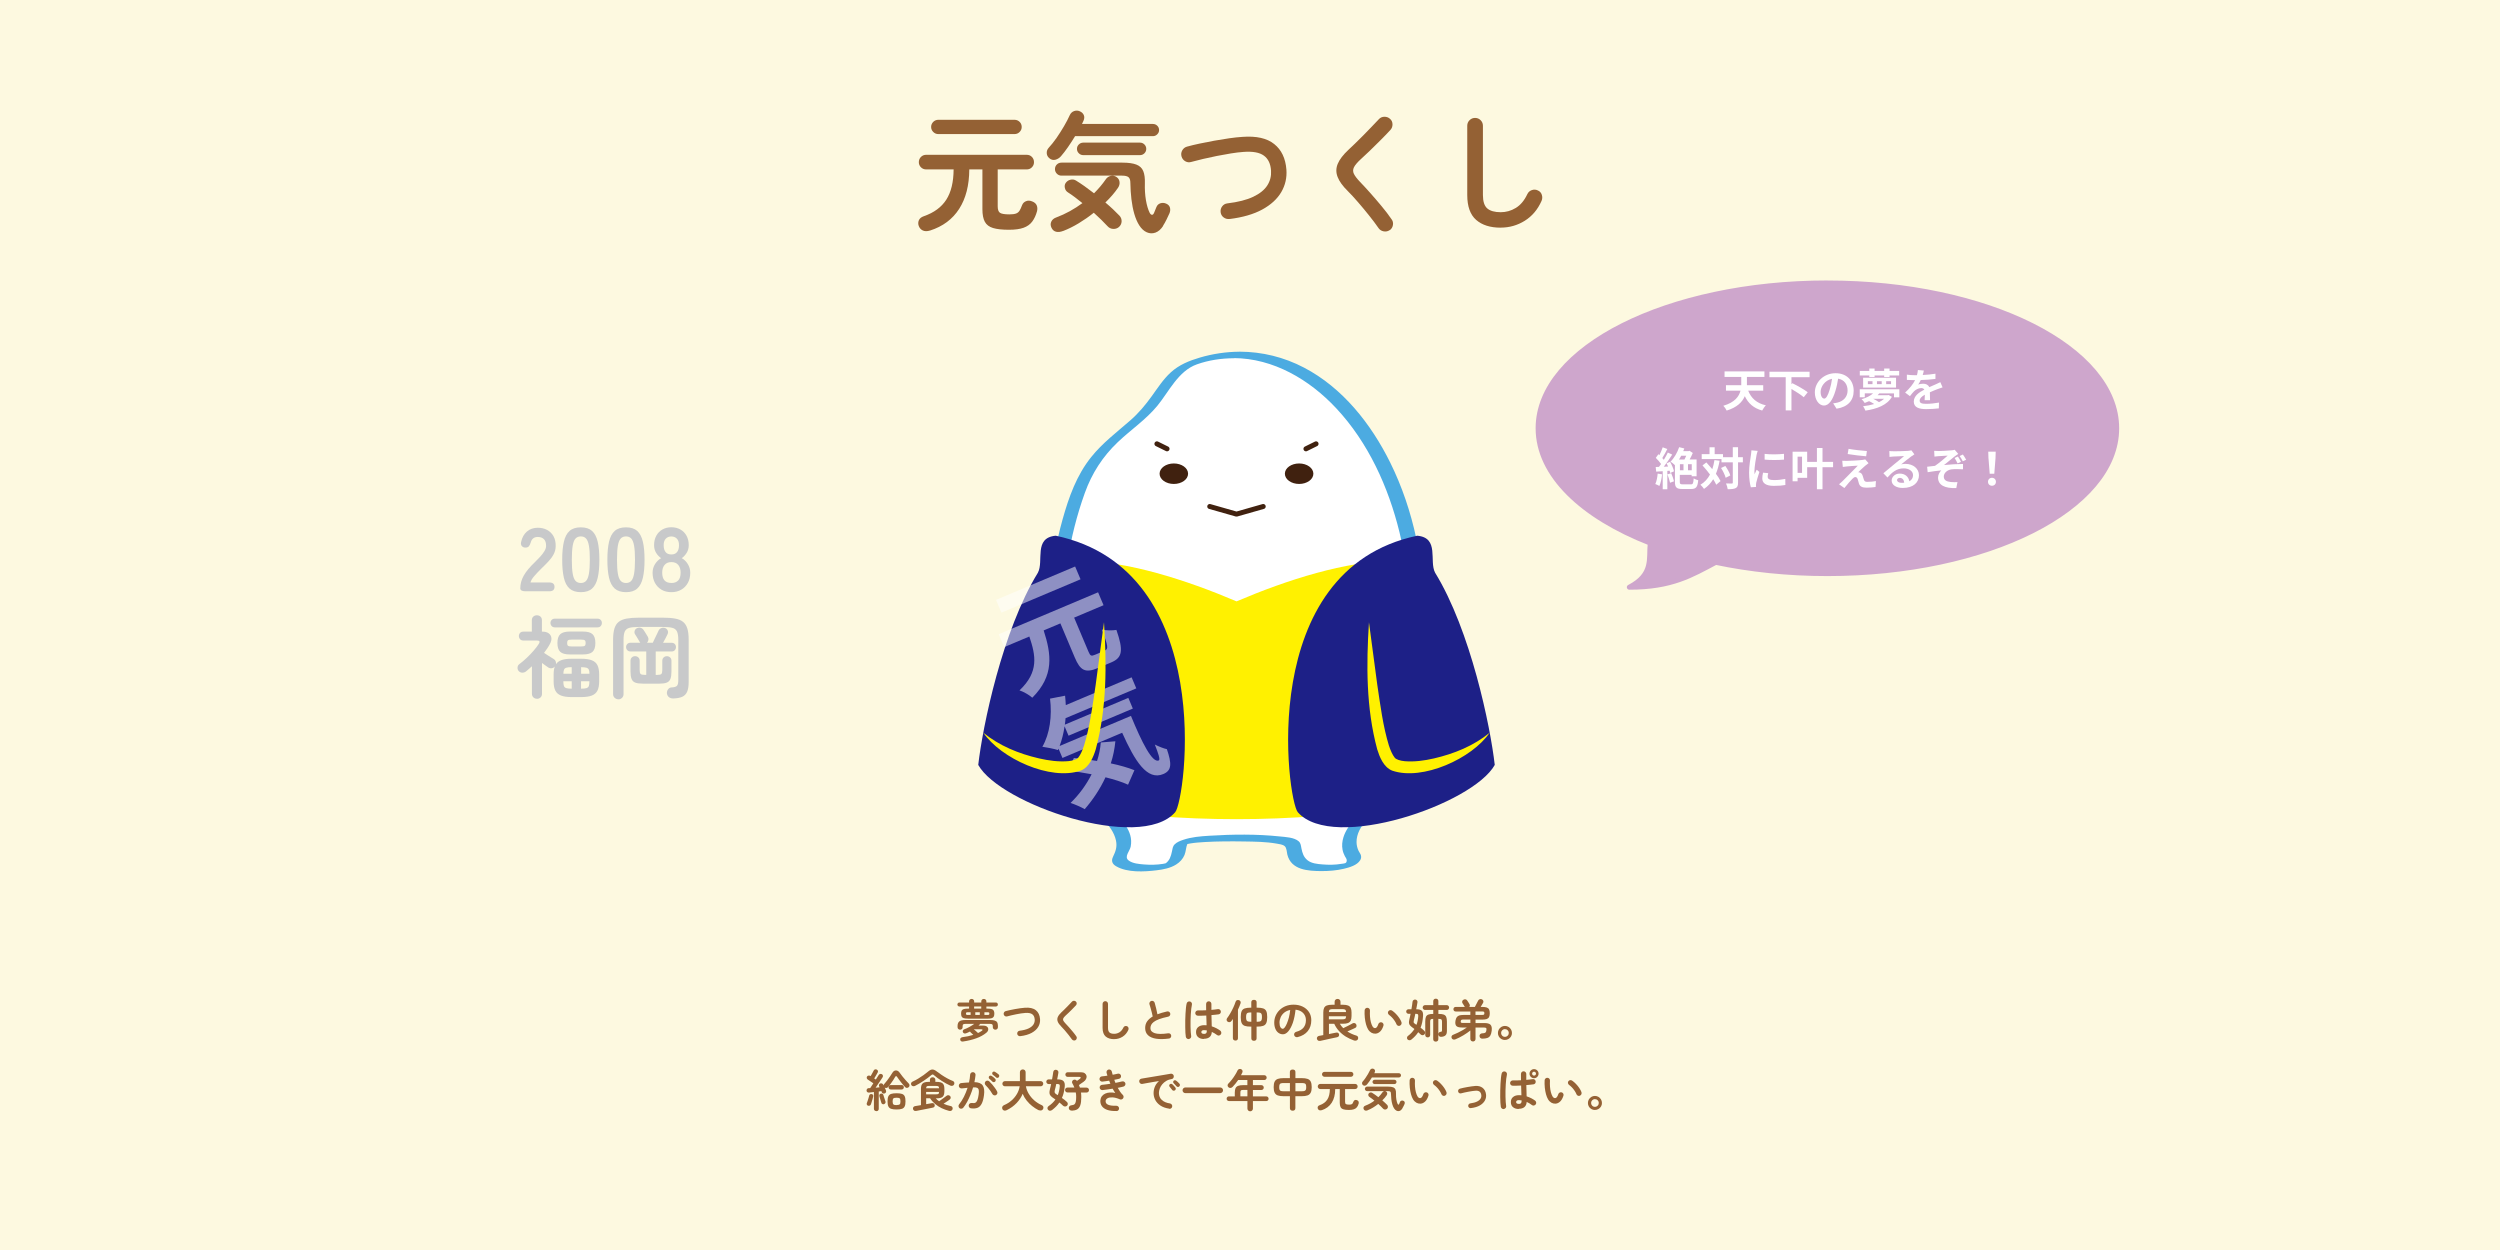<?xml version="1.0" encoding="UTF-8"?><svg xmlns="http://www.w3.org/2000/svg" viewBox="0 0 600 300"><defs><style>.c{fill:#cea6cc;stroke:#cea6cc;}.c,.d{stroke-linecap:round;stroke-linejoin:round;stroke-width:1.2px;}.d{fill:none;stroke:#40210f;}.e{opacity:.5;}.f{fill:#4cabe1;}.f,.g,.h,.i,.j,.k,.l,.m{stroke-width:0px;}.g{fill:#1d2087;}.h{fill:#40210f;}.i{fill:#c8c9ca;}.j{fill:#946134;}.k{fill:#fdf9e0;}.l{fill:#fff;}.m{fill:#fff100;}</style></defs><g id="a"><rect class="k" width="600" height="300"/></g><g id="b"><path class="c" d="M438.57,67.91c-38.34,0-69.42,15.61-69.42,34.87,0,11.21,10.55,21.18,26.91,27.56-.39,3.75.88,7.52-5.02,10.59,10.19,0,14.9-2.88,20.74-5.97,8.25,1.73,17.3,2.7,26.8,2.7,38.34,0,69.42-15.61,69.42-34.87s-31.08-34.87-69.42-34.87Z"/><path class="j" d="M223.19,55.33c-.69.21-1.26.2-1.72-.02-.46-.22-.78-.58-.97-1.08-.17-.48-.16-.94.03-1.37.19-.44.58-.76,1.19-.97,2.45-.85,4.25-2.18,5.4-3.98s1.73-4.22,1.75-7.25h-6.58c-.5,0-.92-.17-1.26-.51-.34-.34-.51-.75-.51-1.23s.17-.92.51-1.26.76-.51,1.26-.51h24.12c.5,0,.92.17,1.25.51.33.34.5.76.5,1.26s-.17.89-.5,1.23c-.33.34-.75.51-1.25.51h-6.96v8.86c0,.77.18,1.29.53,1.54s1.1.39,2.25.39c.71,0,1.24-.07,1.61-.2.36-.13.64-.36.84-.67.2-.31.4-.75.61-1.31.17-.46.48-.79.94-.98.46-.2.96-.18,1.5.05.54.21.9.52,1.08.94.18.42.2.88.08,1.4-.27,1-.66,1.83-1.16,2.5-.5.67-1.19,1.16-2.07,1.48-.88.32-2.05.48-3.51.48-1.62,0-2.9-.14-3.82-.42-.93-.28-1.58-.78-1.97-1.5s-.58-1.72-.58-3.01v-9.55h-3.15c-.02,3.83-.83,6.98-2.43,9.47-1.6,2.49-3.93,4.22-6.99,5.2ZM225.18,32.18c-.46,0-.86-.17-1.2-.51-.34-.34-.51-.74-.51-1.2s.17-.88.51-1.22c.34-.33.74-.5,1.2-.5h18.31c.48,0,.88.17,1.22.5.33.33.5.74.5,1.22s-.17.86-.5,1.2c-.33.34-.74.51-1.22.51h-18.31Z"/><path class="j" d="M251.86,37.98c-.4-.31-.61-.71-.64-1.2-.03-.49.12-.92.45-1.29.62-.67,1.25-1.46,1.89-2.37.63-.92,1.23-1.85,1.79-2.81s1.02-1.83,1.37-2.62c.23-.52.58-.86,1.06-1.03.48-.17.95-.15,1.4.06.46.21.77.51.94.92.17.41.14.86-.09,1.36-.04.1-.09.22-.16.34-.06.12-.12.26-.19.41h17c.42,0,.77.14,1.06.42s.44.63.44,1.04-.15.74-.44,1.03-.64.44-1.06.44h-18.66c-.54.89-1.11,1.77-1.7,2.62-.59.85-1.16,1.59-1.7,2.21-.37.42-.82.69-1.33.83-.51.13-.99.02-1.45-.36ZM255.17,55.42c-.64.25-1.21.32-1.7.2s-.86-.43-1.11-.95c-.25-.52-.27-1.01-.05-1.48s.62-.81,1.2-1.01c1.12-.42,2.21-.92,3.26-1.5,1.05-.58,2.05-1.23,3.01-1.93-.6-.5-1.2-.97-1.78-1.4-.58-.44-1.13-.82-1.65-1.15-.42-.25-.68-.61-.78-1.08-.1-.47-.04-.87.19-1.2.29-.42.68-.68,1.16-.79.48-.11.92-.05,1.31.2.62.38,1.31.83,2.06,1.36s1.51,1.1,2.28,1.7c1.06-1.06,2-2.17,2.81-3.34.29-.44.69-.71,1.19-.83.5-.11.97-.03,1.4.27.42.29.66.68.72,1.17.06.49-.06.96-.37,1.42-.4.58-.85,1.17-1.36,1.76s-1.07,1.18-1.67,1.76c.67.56,1.28,1.11,1.86,1.65.57.54,1.09,1.05,1.54,1.53.35.39.52.85.5,1.37s-.24.97-.65,1.34c-.4.33-.86.48-1.39.45s-.97-.24-1.33-.64c-.44-.48-.94-.99-1.5-1.54-.56-.55-1.17-1.12-1.81-1.7-1.14.92-2.34,1.75-3.59,2.51-1.25.76-2.5,1.38-3.74,1.86ZM279.16,54.21c-.54.83-1.16,1.37-1.86,1.62-.7.25-1.39.22-2.07-.08-.69-.3-1.29-.86-1.81-1.67-.48-.75-.87-1.66-1.19-2.75-.31-1.08-.54-2.26-.69-3.53-.15-1.27-.23-2.56-.25-3.87,0-.69-.15-1.15-.44-1.4-.29-.25-.81-.38-1.56-.38h-14.54c-.44,0-.81-.16-1.11-.47-.3-.31-.45-.68-.45-1.09,0-.44.15-.81.45-1.11.3-.3.67-.45,1.11-.45h14.63c1.44,0,2.55.16,3.35.47.8.31,1.35.83,1.65,1.56.3.73.43,1.71.39,2.93-.04,1.46.04,2.8.25,4.04.21,1.24.51,2.25.9,3.04.17.31.35.47.56.48s.38-.17.53-.55c.1-.25.2-.48.28-.69s.17-.42.25-.62c.19-.46.51-.76.97-.91.46-.14.92-.11,1.37.09.48.21.78.52.9.94.12.42.09.86-.09,1.34-.21.46-.45.97-.72,1.53-.27.56-.55,1.06-.84,1.5ZM259.97,37.23c-.4,0-.74-.14-1.05-.44-.3-.29-.45-.64-.45-1.06s.15-.77.45-1.06.65-.44,1.05-.44h13.63c.42,0,.77.15,1.06.44s.44.64.44,1.06-.15.77-.44,1.06c-.29.29-.64.44-1.06.44h-13.63Z"/><path class="j" d="M295.07,52.55c-.52.06-.99-.06-1.4-.37-.42-.31-.65-.73-.72-1.25-.06-.52.06-.99.37-1.4.31-.42.73-.66,1.25-.72,2.58-.31,4.65-.84,6.22-1.59,1.57-.75,2.69-1.66,3.37-2.73.68-1.07.97-2.24.89-3.51-.1-1.66-.68-2.88-1.72-3.63-1.04-.76-2.67-1.06-4.9-.89-.89.06-1.89.18-3,.36-1.1.18-2.23.38-3.39.61-1.15.23-2.26.47-3.32.72-1.06.25-2.01.49-2.84.72-.5.15-.97.09-1.42-.17-.45-.26-.74-.64-.89-1.14-.15-.52-.09-1.01.17-1.47.26-.46.64-.76,1.14-.9.89-.25,1.9-.49,3.03-.73s2.29-.47,3.51-.69,2.41-.41,3.57-.58c1.17-.17,2.23-.28,3.18-.34,3.35-.25,5.9.32,7.64,1.72,1.75,1.39,2.72,3.44,2.93,6.15.14,1.93-.27,3.73-1.23,5.38-.97,1.65-2.49,3.05-4.56,4.18s-4.71,1.9-7.91,2.29Z"/><path class="j" d="M333.51,55.23c-.42.29-.88.39-1.4.3-.52-.09-.93-.34-1.22-.73-.71-1.02-1.5-2.08-2.39-3.18-.88-1.1-1.76-2.16-2.64-3.17-.87-1.01-1.66-1.87-2.37-2.57-1.23-1.21-2.05-2.34-2.46-3.4-.42-1.06-.41-2.12.03-3.17.44-1.05,1.3-2.18,2.59-3.38.44-.4.96-.89,1.58-1.5.61-.6,1.26-1.25,1.95-1.93s1.35-1.37,2-2.06c.64-.69,1.23-1.3,1.75-1.84.35-.38.79-.57,1.33-.58.53,0,.98.16,1.36.52.38.33.57.76.58,1.29.01.53-.16.98-.51,1.36-.73.79-1.53,1.63-2.42,2.51s-1.74,1.73-2.57,2.53-1.55,1.47-2.15,2.01c-.81.75-1.35,1.39-1.61,1.92-.26.53-.26,1.06,0,1.58.26.52.75,1.17,1.48,1.93.71.73,1.51,1.6,2.42,2.62.91,1.02,1.81,2.08,2.73,3.18.92,1.1,1.72,2.15,2.4,3.15.31.4.42.86.33,1.39s-.35.94-.76,1.23Z"/><path class="j" d="M360.16,54.64c-2.5,0-4.46-.62-5.88-1.86s-2.14-3.23-2.14-5.97v-16.63c0-.52.18-.96.55-1.33s.81-.55,1.33-.55.96.18,1.33.55c.36.36.55.81.55,1.33v16.63c0,1.54.35,2.61,1.04,3.21.7.6,1.77.91,3.23.91,1.29,0,2.5-.34,3.63-1.03,1.13-.69,2.05-1.79,2.76-3.31.23-.48.59-.8,1.09-.97.5-.17.98-.14,1.44.09.48.21.8.56.95,1.06.16.5.13.99-.08,1.47-.92,2.06-2.25,3.64-4.01,4.74-1.76,1.1-3.69,1.65-5.79,1.65Z"/><path class="j" d="M232.3,244.47c-.42,0-.76-.04-1-.11s-.41-.2-.5-.37c-.09-.18-.14-.42-.14-.72s.05-.55.14-.72c.09-.17.26-.3.5-.37.24-.08.57-.11,1-.11h.28v-.51h-2.33c-.14,0-.25-.05-.34-.14-.09-.09-.14-.21-.14-.33,0-.14.05-.25.14-.35.09-.09.21-.14.34-.14h2.33v-.27c0-.18.06-.32.18-.43.12-.11.26-.16.43-.16s.31.05.43.16c.12.11.18.25.18.43v.27h1.71v-.27c0-.18.06-.32.18-.43.12-.11.26-.16.43-.16s.31.05.43.16c.12.11.18.25.18.43v.27h2.29c.13,0,.24.05.33.14s.14.21.14.35-.05.24-.14.33-.21.14-.33.14h-2.29v.51h.27c.63,0,1.06.09,1.29.26.23.17.35.49.35.95,0,.3-.05.54-.15.72-.1.18-.27.3-.51.37-.24.07-.57.11-.98.11h-4.68ZM231.17,249.96c-.19.03-.34.01-.47-.05-.13-.06-.21-.18-.24-.35-.04-.17,0-.31.1-.42s.25-.19.43-.22c.45-.06.89-.13,1.33-.22.44-.09.86-.2,1.27-.33-.12-.12-.23-.23-.35-.33s-.22-.2-.3-.28c-.06-.04-.1-.11-.12-.2-.16.08-.32.16-.48.23-.16.08-.32.14-.48.2-.15.06-.3.07-.44.03-.14-.04-.25-.13-.32-.29-.07-.14-.07-.28,0-.42.07-.14.18-.23.33-.28.4-.14.81-.33,1.24-.57.43-.24.81-.48,1.14-.73h-2.07c-.27,0-.46.04-.56.11-.1.07-.15.21-.15.4v.27c0,.19-.06.34-.18.45-.12.11-.27.17-.43.17s-.31-.06-.43-.17c-.12-.11-.18-.26-.18-.45v-.25c0-.51.14-.88.41-1.11s.77-.35,1.49-.35h5.91c.48,0,.86.04,1.13.14.27.09.47.24.58.44s.17.48.17.83v.3c0,.19-.06.34-.18.45-.12.11-.26.17-.43.17s-.32-.06-.44-.17c-.12-.11-.18-.26-.18-.45v-.27c0-.19-.05-.33-.15-.4-.1-.07-.28-.11-.56-.11h-2.31c-.06.07-.13.14-.19.21s-.14.14-.22.21h1.22c.29,0,.52.06.71.17.18.11.31.26.37.43.06.18.06.37-.01.57-.07.2-.21.39-.43.56-.66.54-1.46.98-2.41,1.32-.95.34-2,.6-3.14.76ZM232.24,243.59h.71v-.65h-.71c-.17,0-.28.02-.33.07s-.08.13-.08.25c0,.12.03.2.08.25.05.05.16.08.33.08ZM234.72,247.93c.17-.08.32-.16.47-.25.15-.09.29-.18.43-.27.16-.11.22-.2.19-.27-.03-.07-.13-.11-.31-.11h-1.8s.06.04.08.06c.03.02.05.03.07.05.12.1.26.22.43.37.16.14.31.29.45.42ZM233.79,242.06h1.71v-.51h-1.71v.51ZM234.07,243.59h1.08v-.65h-1.08v.65ZM236.26,243.59h.78c.17,0,.28-.03.33-.08.05-.05.08-.13.08-.25,0-.12-.03-.21-.08-.25s-.16-.07-.33-.07h-.78v.65Z"/><path class="j" d="M244.87,248.68c-.18.02-.34-.02-.49-.13-.14-.11-.23-.25-.25-.43-.02-.18.02-.34.13-.49.11-.14.25-.23.43-.25.89-.11,1.61-.29,2.16-.55.54-.26.93-.57,1.17-.94s.34-.78.31-1.21c-.04-.58-.23-1-.59-1.26s-.92-.37-1.7-.31c-.31.02-.66.06-1.04.12-.38.06-.77.13-1.17.21s-.78.16-1.15.25c-.37.09-.69.17-.98.25-.17.05-.34.03-.49-.06-.16-.09-.26-.22-.31-.39-.05-.18-.03-.35.06-.51.09-.16.22-.26.39-.31.31-.09.66-.17,1.05-.25s.79-.16,1.21-.24c.42-.08.83-.14,1.24-.2s.77-.1,1.1-.12c1.16-.09,2.04.11,2.65.59.6.48.94,1.19,1.01,2.13.05.67-.09,1.29-.43,1.86-.33.57-.86,1.05-1.58,1.45-.72.39-1.63.66-2.74.79Z"/><path class="j" d="M258.18,249.61c-.14.1-.31.13-.49.1-.18-.03-.32-.12-.42-.25-.25-.35-.52-.72-.83-1.1s-.61-.75-.91-1.1c-.3-.35-.58-.65-.82-.89-.42-.42-.71-.81-.85-1.18-.14-.37-.14-.73.01-1.1.15-.36.45-.75.9-1.17.15-.14.33-.31.55-.52.21-.21.44-.43.67-.67.24-.24.47-.48.69-.71.22-.24.42-.45.6-.64.12-.13.28-.2.46-.2.18,0,.34.06.47.18.13.12.2.26.2.45s-.06.34-.18.47c-.25.27-.53.56-.84.87-.31.31-.6.6-.89.88s-.54.51-.75.7c-.28.26-.47.48-.56.67s-.09.37,0,.54.26.4.51.67c.24.25.52.55.84.91.31.35.63.72.94,1.1.32.38.59.75.83,1.09.11.14.15.3.11.48s-.12.33-.26.43Z"/><path class="j" d="M267.4,249.4c-.86,0-1.54-.21-2.04-.64-.49-.43-.74-1.12-.74-2.07v-5.76c0-.18.06-.33.19-.46s.28-.19.46-.19.33.06.46.19.19.28.19.46v5.76c0,.53.12.9.36,1.11s.61.31,1.12.31c.45,0,.87-.12,1.26-.36.39-.24.71-.62.96-1.15.08-.17.21-.28.38-.33.17-.06.34-.05.5.03.17.07.28.19.33.37.05.17.04.34-.03.51-.32.71-.78,1.26-1.39,1.64-.61.38-1.28.57-2,.57Z"/><path class="j" d="M280.54,249.25c-1.16.16-2.17.17-3.02.05-.86-.13-1.52-.4-1.98-.83-.46-.42-.7-1-.7-1.73,0-.63.16-1.18.48-1.62.32-.45.77-.84,1.33-1.17-.05-.28-.12-.6-.22-.96-.09-.36-.19-.72-.29-1.07s-.19-.66-.27-.9c-.05-.17-.03-.33.06-.49.09-.16.22-.26.38-.31.18-.05.35-.03.5.06.16.09.26.22.31.39.12.42.24.87.36,1.36.12.49.22.95.3,1.4.35-.14.71-.26,1.1-.37.39-.11.79-.21,1.21-.31.17-.04.33-.02.49.08.15.09.24.23.28.4.04.18,0,.34-.09.49-.09.15-.23.24-.4.28-.9.19-1.63.39-2.19.6-.56.21-.99.44-1.29.67-.3.23-.5.48-.62.72-.11.25-.17.51-.17.77,0,.57.35.97,1.04,1.2.69.23,1.77.24,3.23.03.18-.03.34.01.48.12.14.11.22.25.24.43.02.18-.02.34-.13.48-.11.14-.25.22-.43.24Z"/><path class="j" d="M285.36,249.37c-.18.03-.34,0-.49-.11-.14-.1-.23-.24-.27-.41-.04-.24-.08-.56-.1-.97s-.04-.87-.04-1.38c0-.51,0-1.04,0-1.59s.03-1.09.06-1.61c.03-.52.07-1,.11-1.43.05-.43.1-.78.17-1.04.04-.17.14-.31.29-.4.15-.09.31-.12.49-.08s.31.14.4.29c.09.15.12.31.08.49-.06.27-.12.6-.16,1-.04.4-.08.84-.11,1.32-.03.48-.05.97-.06,1.47s-.01.99,0,1.46c0,.47.02.9.05,1.29.03.38.06.7.1.94.04.17,0,.33-.1.48-.1.14-.24.23-.42.27ZM288.96,249.36c-.58,0-1.04-.14-1.39-.43-.35-.28-.52-.69-.52-1.23s.17-.92.52-1.21.83-.45,1.44-.45c.19,0,.38.01.57.03,0-.34-.02-.71-.03-1.11s-.02-.81-.04-1.23c-.38.02-.75.04-1.11.04s-.66,0-.92,0c-.18,0-.33-.07-.45-.2-.12-.13-.17-.28-.17-.46.01-.17.08-.32.21-.44.13-.12.28-.17.45-.17.25,0,.55,0,.89,0,.34,0,.7-.02,1.07-.04,0-.27-.01-.54-.01-.79v-.71c0-.18.06-.33.18-.46.12-.12.27-.19.45-.19s.34.06.46.19c.12.13.18.28.18.46,0,.22,0,.45,0,.69,0,.24,0,.48,0,.72.32-.03.61-.06.87-.09.26-.03.48-.06.66-.09.17-.04.33,0,.47.1.14.1.23.24.26.42.03.17,0,.33-.11.48-.1.14-.24.23-.42.25-.2.03-.45.06-.75.09s-.62.06-.97.09c.01.5.03.99.04,1.46.01.47.02.88.03,1.24.4.13.77.28,1.12.46.35.18.65.37.91.56.14.11.23.25.26.43.03.18,0,.34-.11.48-.1.14-.24.23-.42.27s-.34,0-.48-.11c-.18-.14-.38-.27-.59-.4-.22-.13-.44-.24-.67-.35-.07,1.1-.72,1.65-1.94,1.65ZM288.96,248.14c.45,0,.67-.21.67-.64,0-.02,0-.05,0-.09,0-.04,0-.08,0-.12-.22-.04-.44-.06-.66-.06s-.39.04-.49.13c-.1.09-.16.2-.16.33s.05.25.15.32c.1.08.27.12.5.12Z"/><path class="j" d="M296.51,249.73c-.19,0-.34-.05-.45-.15-.11-.1-.17-.24-.17-.42v-4.61c-.06.09-.12.17-.18.26-.06.09-.12.17-.18.25-.09.12-.21.21-.38.25s-.34,0-.52-.11c-.14-.09-.22-.22-.24-.39-.02-.17.01-.31.11-.44.27-.36.53-.76.79-1.21s.5-.91.72-1.39c.22-.48.39-.92.53-1.34.06-.19.16-.31.31-.38.15-.06.31-.07.49-.02.17.04.29.14.37.3.07.16.08.32.02.48-.08.25-.17.5-.28.75s-.22.51-.34.77v6.84c0,.18-.06.32-.17.42-.11.1-.26.15-.45.15ZM300.97,249.79c-.2,0-.36-.05-.48-.15s-.17-.25-.17-.43v-2.82h-.1c-.63,0-1.12-.06-1.47-.18-.35-.12-.6-.35-.75-.67-.14-.33-.22-.8-.22-1.42s.07-1.11.22-1.44c.15-.32.4-.55.75-.66.35-.12.84-.18,1.46-.18h.1v-1.3c0-.19.06-.33.17-.43.12-.1.27-.15.48-.15s.35.05.46.15c.12.1.17.24.17.43v1.3h.11c.62,0,1.11.06,1.46.18.35.12.6.34.75.66.15.32.22.8.22,1.44s-.08,1.09-.23,1.42c-.15.33-.4.55-.76.67s-.83.18-1.45.18h-.11v2.82c0,.19-.06.33-.17.43s-.27.15-.46.15ZM300.22,245.22h.1v-2.23h-.1c-.31,0-.55.02-.71.07-.17.05-.28.15-.35.31-.06.16-.1.4-.1.73s.03.56.09.72c.06.16.17.27.34.32.17.05.41.08.72.08ZM301.6,245.22h.11c.3,0,.54-.03.71-.08.17-.05.29-.16.35-.32.06-.16.1-.4.1-.72s-.03-.58-.1-.73c-.07-.16-.18-.26-.35-.31-.17-.05-.4-.07-.71-.07h-.11v2.23Z"/><path class="j" d="M311.41,248.91c-.18.04-.35.02-.51-.08-.16-.09-.26-.23-.3-.4-.04-.17-.02-.34.08-.49.09-.15.23-.25.4-.3.8-.21,1.39-.55,1.77-1.02.38-.47.57-1.06.57-1.78,0-.45-.1-.86-.3-1.22-.2-.36-.49-.65-.86-.88-.37-.22-.82-.36-1.33-.41-.13,1.21-.35,2.25-.65,3.14-.31.88-.67,1.56-1.08,2.04-.41.48-.85.72-1.3.72-.38,0-.73-.11-1.05-.33-.32-.22-.57-.54-.75-.96-.18-.42-.28-.92-.28-1.5s.11-1.16.34-1.68c.23-.52.55-.98.97-1.38.42-.4.91-.71,1.47-.93.57-.22,1.19-.33,1.86-.33.82,0,1.55.16,2.19.47.64.31,1.14.75,1.51,1.31.37.56.55,1.21.55,1.95,0,1.04-.28,1.91-.84,2.61-.56.7-1.37,1.18-2.45,1.45ZM307.89,246.91c.13,0,.28-.11.45-.33.17-.22.34-.53.51-.93s.33-.88.48-1.43c.14-.55.25-1.16.32-1.83-.56.11-1.03.32-1.41.62-.38.31-.67.67-.86,1.09s-.3.86-.3,1.32c0,.49.08.86.23,1.11.15.25.35.38.59.38Z"/><path class="j" d="M316.81,249.8c-.19.04-.35.02-.49-.08-.14-.1-.23-.24-.26-.42-.03-.17,0-.31.1-.44.09-.13.23-.21.41-.25.04,0,.16-.03.34-.06s.41-.08.68-.13v-5.41c0-.46.06-.83.19-1.1.13-.27.34-.47.65-.59.3-.12.71-.18,1.22-.18h.66v-.71c0-.22.07-.38.21-.51.14-.12.3-.18.5-.18s.35.06.49.18c.14.12.21.29.21.51v.71h.59c.51,0,.92.06,1.22.18.3.12.52.31.65.59.13.27.19.64.19,1.1v.82c0,.46-.07.83-.19,1.1-.13.27-.35.47-.65.59-.3.12-.71.18-1.22.18h-.75c.21.37.48.72.82,1.06.13-.06.29-.15.49-.24.2-.1.41-.2.63-.31.22-.11.43-.22.62-.32.19-.1.35-.19.46-.26.15-.1.31-.13.49-.1.17.04.31.13.4.29.09.15.12.31.09.49s-.13.3-.29.38c-.14.06-.32.15-.54.25-.22.1-.45.21-.69.31s-.46.2-.67.3c.33.22.68.42,1.05.58.37.17.75.31,1.13.42.17.05.29.15.36.3.07.15.07.31.02.49-.06.19-.19.31-.39.38-.21.07-.41.06-.6-.01-.7-.25-1.35-.56-1.96-.93-.61-.38-1.15-.83-1.62-1.34-.47-.51-.85-1.09-1.14-1.73h-1.27v2.46c.28-.06.54-.11.79-.16.25-.05.45-.09.62-.12s.27-.06.31-.06c.19-.04.34-.02.47.06.13.08.2.19.23.34.04.16.02.3-.05.43-.07.13-.2.22-.39.27-.05,0-.18.03-.38.08s-.46.1-.76.16c-.3.06-.61.13-.93.2-.32.07-.63.14-.93.21-.29.07-.54.12-.74.16-.2.04-.32.07-.35.08ZM318.93,242.9h4.13c-.01-.29-.09-.49-.22-.58-.13-.09-.36-.13-.7-.13h-2.29c-.33,0-.56.04-.7.13-.13.09-.21.28-.22.58ZM318.93,244.64h3.21c.34,0,.57-.04.71-.13.13-.09.2-.29.21-.6h-4.13v.73Z"/><path class="j" d="M330.09,248.08c-.33.01-.65-.06-.95-.23-.3-.17-.57-.43-.8-.8-.19-.32-.36-.73-.5-1.23-.14-.5-.23-1.04-.29-1.61-.06-.58-.07-1.16-.04-1.73.01-.18.08-.33.21-.45.13-.12.28-.17.46-.16.18,0,.33.08.45.21.12.13.17.29.16.47-.03.5-.03,1,.01,1.47.04.48.1.91.21,1.31s.23.72.38.98c.17.29.37.44.63.44.31,0,.57-.33.78-.97.06-.17.17-.29.32-.37.16-.08.32-.09.5-.04.17.05.29.16.37.32s.09.33.03.49c-.2.63-.47,1.1-.81,1.41-.34.31-.71.47-1.1.49ZM335.98,246.18c-.17.06-.34.06-.5-.02s-.28-.2-.34-.37c-.11-.27-.25-.54-.44-.81-.18-.27-.39-.53-.62-.78-.23-.24-.46-.45-.7-.62-.14-.1-.23-.24-.27-.42-.04-.18,0-.34.12-.49.12-.14.26-.22.43-.24.17-.01.33.03.48.14.3.21.6.46.89.77.29.3.56.63.79.97.24.35.41.68.53,1.01.06.17.05.33-.02.5-.07.17-.19.28-.36.34Z"/><path class="j" d="M338.72,249.5c-.14.12-.29.17-.46.16-.17,0-.32-.07-.44-.19-.11-.12-.16-.26-.14-.42.01-.17.08-.3.19-.39.34-.26.64-.53.9-.81s.49-.57.69-.88c-.06-.05-.13-.1-.18-.15s-.11-.08-.16-.11c-.33-.24-.57-.44-.72-.62s-.23-.37-.25-.59.02-.52.11-.89c.05-.21.1-.42.15-.64s.09-.44.13-.66h-.5c-.15,0-.28-.05-.39-.16-.11-.1-.16-.24-.16-.39s.05-.28.16-.38c.11-.1.24-.16.39-.16h.7c.06-.34.11-.66.16-.97s.08-.59.11-.84c.02-.17.1-.3.24-.4s.29-.14.45-.11c.17.03.3.1.39.23.1.12.13.27.1.43-.04.24-.08.5-.13.78s-.11.58-.17.88c.64,0,1.09.12,1.33.35.25.23.35.66.31,1.27-.07,1.08-.27,2.02-.59,2.81.16.12.31.23.46.36.15.12.28.25.41.37.14.12.21.27.21.45s-.06.33-.18.45c-.12.12-.27.17-.44.17s-.31-.06-.44-.18c-.09-.09-.18-.17-.28-.26-.1-.09-.2-.18-.31-.28-.21.32-.45.63-.72.92s-.58.57-.92.85ZM339.96,245.95c.24-.64.38-1.34.42-2.08.01-.23-.02-.38-.1-.45s-.25-.1-.5-.1h-.11c-.05.27-.1.52-.16.77-.05.25-.11.46-.16.66-.05.22-.08.38-.08.5,0,.12.03.22.11.3s.21.18.4.3c.03.01.06.03.09.05.03.02.06.04.09.05ZM344.58,249.99c-.17,0-.31-.05-.43-.15-.12-.1-.18-.25-.18-.45v-4.86c-.31,0-.51.04-.6.13s-.13.27-.13.55v3.16c0,.2-.06.35-.17.45-.12.1-.26.15-.42.15s-.31-.05-.42-.15c-.12-.1-.17-.25-.17-.45v-3.16c0-.5.05-.88.16-1.15.11-.27.3-.45.58-.56.28-.11.67-.16,1.18-.16v-.95h-1.96c-.16,0-.29-.06-.41-.17-.11-.11-.17-.25-.17-.41s.06-.29.17-.41c.11-.11.25-.17.41-.17h1.96v-.95c0-.2.06-.35.18-.45.12-.1.26-.15.43-.15s.32.05.44.15.18.25.18.45v.95h2.01c.16,0,.29.06.4.17.11.11.16.25.16.41s-.05.29-.16.41c-.11.11-.24.17-.4.17h-2.01v.95h.08c.53,0,.93.05,1.21.16s.48.29.59.56c.11.27.17.65.17,1.16v2.19c0,.5-.11.85-.33,1.06-.22.21-.56.34-1.02.37-.18.01-.33-.02-.46-.12s-.21-.23-.23-.41c-.02-.17,0-.31.09-.44.08-.13.21-.2.37-.22.17-.02.28-.06.33-.1s.07-.15.07-.31v-2.03c0-.28-.05-.46-.15-.55-.1-.09-.32-.13-.65-.13h-.08v4.86c0,.2-.06.35-.18.45s-.26.15-.44.15Z"/><path class="j" d="M353.5,249.95c-.17,0-.32-.06-.44-.17-.12-.12-.18-.27-.18-.45v-2.01c-.49.4-1.05.78-1.68,1.16-.63.38-1.27.7-1.9.96-.19.07-.36.08-.53.04-.17-.05-.29-.16-.37-.33-.07-.18-.07-.35,0-.5.07-.15.2-.26.41-.33.35-.13.72-.29,1.1-.48s.76-.39,1.13-.6c.37-.22.71-.43,1.01-.64h-1.2c-.66,0-1.1-.12-1.33-.37-.23-.25-.3-.66-.21-1.23.06-.37.17-.66.31-.86.14-.2.34-.34.6-.43.26-.08.59-.12,1-.12h1.66v-.83h-3.51c-.17,0-.3-.05-.4-.16-.1-.11-.15-.24-.15-.39s.05-.28.15-.39.23-.16.4-.16h2.2s-.01-.01-.02-.02c0,0,0-.01-.02-.02-.05-.1-.13-.24-.25-.42-.12-.18-.21-.32-.28-.43-.09-.14-.12-.3-.07-.46.05-.17.14-.29.29-.37.17-.09.33-.13.5-.1.17.03.3.12.41.28.09.12.18.27.29.44s.19.31.25.42c.14.24.12.46-.04.68h1.34c.08-.15.17-.33.28-.53.1-.2.2-.39.3-.58.09-.18.16-.32.21-.4.08-.17.21-.28.39-.34.18-.06.36-.05.52.04.16.08.27.2.32.36.06.16.04.31-.04.46-.07.13-.16.28-.27.46-.11.18-.22.36-.32.53h.36c.47,0,.83.05,1.1.14.26.09.45.25.56.47.11.22.17.53.17.91s-.06.68-.17.91c-.11.22-.3.38-.56.48-.26.09-.63.14-1.1.14h-1.59v.82h2.06c.75,0,1.26.13,1.53.41.27.27.37.75.29,1.43-.06.5-.17.88-.33,1.16-.17.28-.4.47-.71.58-.31.11-.71.17-1.21.17-.2,0-.36-.06-.48-.17s-.18-.27-.19-.48c0-.19.05-.34.18-.45s.29-.18.48-.18c.24-.01.42-.04.55-.08.13-.04.22-.1.29-.2.06-.1.11-.24.14-.43.06-.28.04-.46-.04-.55-.08-.09-.28-.13-.58-.13h-1.98v2.73c0,.19-.06.34-.18.45-.12.11-.27.17-.44.17ZM351.06,245.51h1.83v-.82h-1.7c-.22,0-.37.03-.45.08-.08.05-.13.16-.16.32-.03.15,0,.26.06.32.07.06.21.1.42.1ZM354.12,243.58h1.6c.21,0,.35-.03.42-.08.07-.05.11-.17.11-.34s-.04-.28-.11-.33c-.07-.05-.21-.08-.42-.08h-1.6v.83Z"/><path class="j" d="M361.18,249.6c-.31,0-.59-.08-.85-.23-.26-.15-.46-.35-.61-.61-.15-.26-.22-.54-.22-.84s.08-.6.23-.86c.15-.25.35-.46.61-.61.25-.15.53-.23.84-.23s.59.08.85.23c.25.15.46.36.61.61.15.26.23.54.23.86s-.08.59-.23.84-.35.45-.61.6c-.25.15-.54.23-.85.23ZM361.18,248.84c.26,0,.48-.09.66-.28.18-.18.27-.4.27-.65s-.09-.47-.27-.65c-.18-.18-.4-.27-.66-.27s-.47.09-.65.27-.27.4-.27.65.09.46.26.65c.18.19.39.28.65.28Z"/><path class="j" d="M210.3,266.66c-.16,0-.29-.05-.4-.15-.11-.1-.16-.24-.16-.41v-4.02c-.22.03-.44.06-.64.08-.21.03-.38.04-.53.06-.16.01-.29-.02-.41-.11-.12-.09-.18-.21-.19-.37,0-.15.04-.28.13-.4.1-.12.22-.18.36-.18.06,0,.12,0,.18,0,.07,0,.13,0,.21-.02.07-.11.17-.26.31-.47.13-.21.28-.43.44-.68-.12-.08-.26-.18-.44-.3-.18-.12-.35-.24-.52-.35-.17-.11-.3-.2-.38-.25-.12-.08-.19-.19-.23-.32s-.02-.27.05-.39c.08-.13.2-.21.36-.24s.3,0,.42.07l.09.06c.07-.12.16-.27.25-.44.09-.17.19-.34.28-.51.09-.17.16-.29.2-.38.06-.14.17-.24.31-.28s.28-.03.42.03c.14.07.23.17.28.3s.03.27-.04.4c-.06.12-.14.26-.24.43-.1.17-.2.35-.31.53-.1.18-.2.34-.29.48l.39.26c.17-.27.32-.51.45-.71.13-.2.21-.33.24-.38.08-.13.19-.21.33-.25.14-.04.28-.02.42.05.14.07.23.18.26.33.03.15,0,.28-.07.4-.04.06-.11.18-.23.36-.12.18-.26.39-.43.64s-.34.5-.52.77c-.18.27-.35.51-.51.75.17-.01.33-.03.5-.05.17-.02.32-.03.46-.04-.02-.06-.04-.11-.07-.16-.02-.05-.04-.09-.05-.12-.06-.12-.06-.25,0-.38.05-.13.15-.22.28-.27.12-.05.25-.05.39,0s.24.13.3.25c.01.03.03.06.05.1.02.04.04.08.06.12.01-.12.06-.23.15-.33.22-.24.46-.53.7-.85.24-.32.47-.65.7-.98.22-.33.41-.62.56-.87.23-.38.52-.57.86-.57s.65.19.91.57c.19.27.42.57.66.88.25.31.5.61.76.9.25.29.49.54.71.76.12.12.19.25.21.42s-.03.3-.14.43c-.12.14-.27.21-.44.23s-.32-.04-.45-.17c-.15-.16-.32-.34-.5-.56-.18-.22-.37-.44-.55-.68-.18-.24-.36-.47-.52-.69-.16-.22-.3-.41-.4-.57-.07-.11-.15-.16-.22-.16s-.15.06-.21.17c-.12.21-.27.47-.47.78-.2.31-.42.62-.65.93s-.45.57-.65.79c-.1.11-.22.17-.36.18-.14.01-.27-.01-.39-.09.06.13.12.25.17.37.06.12.1.22.13.3.06.14.06.29,0,.43-.05.14-.16.25-.31.3-.14.05-.27.05-.41,0-.14-.05-.23-.14-.28-.28-.01-.06-.05-.15-.1-.27-.09,0-.19.02-.3.04-.1.02-.21.03-.33.05v4.16c0,.17-.05.31-.16.41-.11.1-.24.15-.4.15ZM208.35,265.38c-.13-.04-.23-.12-.29-.24-.06-.12-.07-.25-.03-.37.06-.14.12-.33.2-.56.08-.23.15-.46.22-.69.07-.23.12-.43.16-.59.03-.13.1-.23.23-.3.12-.07.25-.08.38-.05.14.03.24.1.3.2.06.1.08.23.05.36-.04.17-.09.37-.15.61-.07.24-.13.48-.21.71-.07.23-.14.43-.19.58-.05.14-.14.24-.26.3-.12.06-.26.07-.4.03ZM212.19,265c-.14.05-.27.04-.41-.02-.13-.06-.22-.16-.25-.3-.04-.14-.1-.31-.16-.51-.06-.2-.12-.4-.18-.61-.06-.21-.11-.38-.15-.51-.03-.14,0-.26.06-.37s.18-.18.31-.21c.13-.04.25-.02.37.04.12.07.2.16.23.29s.08.29.15.48c.06.19.12.38.19.58.06.19.12.35.16.47.05.14.04.27-.02.39-.06.12-.17.21-.32.27ZM215.17,266.28c-.56,0-1-.06-1.31-.17-.31-.11-.53-.31-.66-.59-.13-.28-.19-.68-.19-1.2s.06-.92.19-1.2c.13-.28.35-.48.66-.58.31-.11.75-.16,1.31-.16s1,.05,1.31.16c.31.11.53.3.65.58.13.28.19.68.19,1.2s-.06.92-.19,1.2c-.13.28-.34.48-.65.59-.31.11-.75.17-1.31.17ZM213.79,261.48c-.17,0-.3-.05-.39-.16-.1-.1-.15-.23-.15-.37,0-.15.05-.28.15-.38.1-.1.23-.16.39-.16h2.6c.17,0,.29.05.39.16s.14.23.14.38c0,.14-.05.27-.14.37-.09.1-.22.16-.39.16h-2.6ZM215.17,265.21c.38,0,.63-.06.76-.17.12-.12.18-.35.18-.71s-.06-.6-.18-.71c-.12-.12-.37-.17-.76-.17s-.62.06-.75.17c-.13.11-.19.35-.19.71s.06.6.19.72c.12.12.38.18.75.18Z"/><path class="j" d="M219.58,260.63c-.16.07-.32.09-.49.05-.17-.04-.29-.13-.37-.27-.09-.14-.1-.3-.05-.46.05-.16.16-.28.32-.35.45-.2.9-.44,1.36-.72.46-.28.9-.57,1.31-.86s.78-.58,1.09-.85c.37-.32.72-.49,1.03-.49s.66.16,1.06.48c.34.27.72.54,1.16.83.43.29.88.56,1.35.82.47.25.91.47,1.34.63.17.07.28.18.33.34.05.16.04.33-.04.49-.07.16-.19.26-.37.31-.17.05-.35.04-.52-.03-.32-.14-.66-.32-1.02-.51-.36-.2-.72-.41-1.07-.64s-.69-.46-1.01-.69c-.32-.23-.59-.46-.82-.66-.13-.12-.24-.18-.33-.18s-.2.06-.34.17c-.23.19-.5.41-.81.64s-.64.46-.99.7c-.35.24-.71.46-1.08.68-.36.22-.71.41-1.04.57ZM219.84,266.63c-.18.03-.34,0-.47-.09-.13-.09-.22-.22-.25-.39-.03-.17,0-.31.09-.44.09-.13.22-.21.4-.24l1.42-.24v-3.94c0-.61.14-1.03.41-1.27.27-.25.75-.37,1.43-.37h.31v-.48c0-.2.06-.36.19-.46.13-.11.28-.16.46-.16s.33.05.46.16c.13.11.19.26.19.46v.48h.32c.68,0,1.16.12,1.44.37.27.24.41.67.41,1.27v.65c0,.61-.14,1.04-.41,1.29-.27.25-.75.37-1.44.37h-.22c.12.13.25.25.38.37s.28.23.43.33c.17-.12.36-.25.59-.42s.45-.33.67-.49.38-.29.51-.39c.13-.11.28-.16.44-.15.16.01.3.08.42.2.11.12.16.26.15.42s-.08.29-.21.39c-.11.09-.25.19-.42.31s-.35.24-.55.37c-.19.13-.37.25-.54.36.28.13.57.24.86.33.3.09.59.17.88.23.17.03.29.11.37.25.08.14.1.3.06.47-.04.18-.15.31-.31.39-.17.08-.34.09-.53.04-.6-.15-1.19-.37-1.77-.64s-1.1-.62-1.58-1.02-.89-.85-1.21-1.37h-.94v1.42c.35-.06.66-.11.92-.16.26-.05.43-.08.49-.09.14-.03.28,0,.4.08.12.08.2.19.23.35.04.16.02.29-.05.41s-.18.19-.34.23c-.04,0-.17.03-.37.08-.2.04-.45.09-.74.15-.29.06-.6.12-.92.18-.32.06-.63.13-.93.18-.3.06-.54.11-.75.15-.2.04-.33.06-.38.07ZM222.27,261.18h3.1c0-.25-.06-.4-.16-.46-.1-.06-.31-.1-.62-.1h-1.54c-.32,0-.52.03-.62.1-.09.07-.15.22-.16.46ZM222.27,262.64h2.32c.31,0,.51-.03.62-.1s.15-.22.16-.47h-3.1v.57Z"/><path class="j" d="M233.04,266c-.17-.02-.31-.1-.42-.24-.11-.14-.15-.3-.13-.48.02-.18.1-.32.24-.43.14-.11.3-.15.48-.13.22.03.42.03.6.02.18-.02.33-.09.46-.22.13-.13.25-.34.35-.64.1-.29.19-.7.26-1.22.06-.45.07-.81.02-1.06-.05-.26-.19-.43-.4-.53-.22-.1-.54-.13-.96-.1-.17.59-.38,1.18-.62,1.77-.24.59-.51,1.15-.79,1.68-.29.53-.6,1.01-.94,1.43-.12.14-.26.22-.43.24s-.33-.02-.47-.12c-.14-.12-.22-.26-.24-.44-.03-.18.02-.33.13-.47.42-.52.81-1.13,1.16-1.83s.64-1.42.88-2.16c-.22.03-.45.06-.69.08-.23.03-.46.05-.69.07-.18.01-.34-.03-.48-.14-.14-.11-.22-.25-.24-.43-.01-.18.03-.34.14-.48.11-.14.25-.22.43-.23.31-.04.62-.07.94-.09.32-.03.63-.04.93-.06.08-.32.14-.64.18-.96.04-.31.07-.61.09-.9.01-.18.09-.33.22-.45.13-.12.29-.17.47-.16.18,0,.33.08.45.21.12.13.17.29.16.47-.03.27-.07.54-.11.83s-.1.58-.16.89c.98.01,1.64.28,1.99.79.35.51.45,1.29.31,2.32-.12.89-.3,1.58-.56,2.07-.26.49-.59.82-1.01.98s-.93.2-1.53.12ZM239.06,262.82c-.16.09-.32.1-.5.05-.17-.05-.3-.15-.39-.31-.12-.23-.28-.47-.46-.73-.19-.26-.38-.5-.58-.75-.2-.24-.39-.45-.57-.62-.13-.12-.2-.27-.21-.45,0-.18.05-.33.17-.46.12-.13.27-.2.45-.2.18,0,.33.06.46.18.23.22.46.46.7.74.23.28.45.56.66.85s.38.56.51.82c.09.16.11.32.06.49-.05.17-.15.3-.31.38ZM238.16,259.57c-.09-.09-.21-.21-.35-.34-.14-.13-.27-.25-.39-.35-.07-.06-.11-.15-.12-.27-.01-.12.02-.22.1-.31.08-.09.17-.14.29-.15.11,0,.21.02.31.08.12.07.26.17.43.31s.3.25.4.36c.09.09.14.2.14.33s-.04.24-.13.34c-.09.09-.2.14-.33.15-.13,0-.25-.04-.34-.13ZM239.06,258.56c-.1-.09-.23-.19-.38-.31-.15-.12-.29-.23-.42-.32-.07-.06-.12-.15-.13-.27s0-.22.08-.31c.06-.09.15-.15.26-.17.11-.02.22,0,.32.06.12.07.27.16.44.28.17.12.32.23.43.33.1.09.16.19.16.32,0,.13-.03.25-.11.35-.07.1-.17.16-.31.17-.13.01-.25-.02-.35-.12Z"/><path class="j" d="M249.28,266.46c-.55-.28-1.08-.62-1.58-1.02-.5-.4-.94-.84-1.33-1.34s-.7-1.03-.93-1.59c-.32.81-.82,1.55-1.48,2.24-.66.69-1.45,1.25-2.35,1.69-.19.09-.38.13-.57.1-.19-.03-.35-.14-.45-.34-.1-.19-.11-.37-.04-.56.08-.18.21-.32.42-.41.67-.28,1.27-.65,1.8-1.12.53-.46.96-.99,1.3-1.57.34-.58.55-1.19.65-1.83h-3.53c-.17,0-.32-.06-.44-.18s-.18-.27-.18-.44.06-.32.18-.44c.12-.12.27-.18.44-.18h3.59v-2.13c0-.21.07-.37.21-.5.14-.12.29-.18.48-.18s.35.06.48.18c.13.12.2.29.2.5v2.13h3.61c.17,0,.32.06.44.18.12.12.18.27.18.44s-.06.32-.18.44-.27.18-.44.18h-3.54c.11.62.33,1.22.68,1.8.35.58.79,1.11,1.32,1.58s1.14.85,1.81,1.15c.19.09.32.22.37.39s.03.35-.06.53c-.1.2-.25.31-.45.35-.2.04-.4.01-.58-.08Z"/><path class="j" d="M252.49,266.41c-.15.11-.32.16-.5.17s-.33-.07-.46-.23c-.12-.14-.16-.29-.14-.46.03-.17.11-.31.25-.41.71-.48,1.26-1.01,1.66-1.61l-.29-.19c-.39-.25-.67-.47-.85-.67-.18-.2-.27-.43-.29-.68-.01-.25.02-.57.12-.96.05-.19.1-.38.15-.59.05-.21.09-.41.13-.61h-.61c-.15,0-.28-.06-.39-.17-.11-.11-.16-.24-.16-.39s.05-.28.16-.39c.11-.11.24-.17.39-.17h.83c.06-.32.11-.62.16-.92.05-.3.09-.58.13-.85.03-.2.11-.34.24-.43s.28-.12.46-.1c.17.03.31.11.42.24.11.13.14.29.11.48-.04.23-.08.48-.13.75-.05.27-.1.55-.16.83h.09c.71,0,1.18.14,1.44.43s.35.73.28,1.34c-.05.5-.13.98-.24,1.43-.11.45-.25.87-.43,1.26.22.15.42.31.63.46.2.16.39.32.56.49.14.12.22.27.22.46s-.06.35-.2.47-.29.18-.47.17c-.18,0-.33-.07-.47-.19-.14-.14-.28-.27-.43-.4-.15-.13-.3-.25-.45-.37-.23.35-.5.67-.79.97-.3.3-.63.58-.99.86ZM253.87,262.82c.13-.32.23-.65.31-1,.08-.35.13-.72.16-1.1.02-.23-.01-.38-.11-.45-.09-.07-.26-.11-.51-.11h-.22c-.06.27-.11.54-.17.78-.05.25-.11.47-.17.66-.07.27-.07.48-.03.63.05.14.2.29.46.44.04.03.09.05.13.08.04.02.09.05.13.08ZM257.22,266.54c-.19,0-.36-.04-.49-.15s-.2-.25-.22-.44c0-.17.04-.32.15-.45.11-.13.26-.21.46-.23.2-.02.38-.06.52-.11s.27-.14.36-.28.16-.33.21-.59c.04-.26.07-.61.07-1.05,0-.19,0-.37-.02-.54-.01-.18-.04-.35-.07-.51h-1.99c-.17,0-.31-.06-.42-.17s-.17-.26-.17-.42.06-.31.17-.42.26-.17.42-.17h1.65c-.07-.19-.15-.37-.24-.55-.09-.18-.18-.35-.27-.51-.07-.14-.08-.28-.02-.44.06-.15.16-.27.3-.34.14-.07.3-.08.46-.04s.29.14.38.29h0c.14-.09.29-.19.43-.3.14-.1.24-.17.29-.21.14-.12.21-.23.19-.32s-.12-.14-.31-.14h-2.81c-.16,0-.29-.05-.4-.16-.11-.11-.16-.24-.16-.4s.05-.28.16-.39c.11-.11.24-.16.4-.16h3.16c.4,0,.71.08.93.24.22.16.36.36.42.6s.02.49-.1.76c-.12.26-.33.5-.63.71-.18.12-.37.25-.57.39-.2.14-.37.27-.51.37.09.2.16.41.23.62h1.59c.17,0,.31.06.42.17s.17.26.17.42-.06.31-.17.42-.26.17-.42.17h-1.33c.02.17.04.34.05.52.01.18.02.36.02.55,0,.87-.08,1.54-.25,2.01-.17.47-.42.79-.77.98-.34.18-.78.28-1.3.3Z"/><path class="j" d="M267.97,266.64c-.89.03-1.63-.06-2.23-.27-.59-.21-1.02-.51-1.3-.91-.27-.4-.39-.86-.35-1.39.04-.38.16-.71.36-.98.21-.27.48-.48.81-.63.33-.15.71-.24,1.12-.26.41-.03.84,0,1.28.11-.11-.16-.21-.33-.32-.5s-.21-.35-.31-.53c-.41.07-.82.14-1.24.19s-.81.11-1.19.15c-.17.01-.33-.04-.46-.15-.13-.12-.21-.26-.22-.43-.01-.18.03-.34.15-.47.11-.13.26-.2.44-.21.29-.03.61-.07.95-.11.34-.04.68-.09,1.03-.15-.05-.12-.1-.24-.15-.37-.05-.12-.1-.24-.14-.37-.29.05-.57.1-.85.13-.28.04-.54.07-.77.1-.17.01-.33-.03-.46-.14-.14-.11-.22-.25-.24-.42-.01-.17.03-.33.14-.47s.25-.22.42-.23c.19-.01.4-.04.63-.07.23-.03.47-.07.71-.1-.03-.12-.06-.24-.1-.35s-.07-.22-.1-.33c-.04-.17-.02-.34.07-.49.09-.16.22-.25.39-.3.17-.04.34-.02.49.07.16.09.25.22.3.39.04.13.07.26.1.39.03.13.07.26.11.4.23-.04.45-.09.66-.13.21-.05.41-.09.59-.13.17-.04.32-.02.47.08.15.1.25.23.28.39.04.17,0,.33-.08.48-.09.15-.22.24-.39.28-.17.04-.35.08-.54.12s-.4.08-.6.12c.04.12.09.25.13.37s.1.25.15.37c.3-.06.58-.12.86-.18.28-.06.53-.13.76-.18.17-.04.32,0,.48.09.15.09.25.22.29.39.04.17,0,.33-.09.48s-.22.24-.39.29c-.19.05-.4.1-.63.15-.23.05-.48.1-.73.15.18.33.37.64.57.93.2.29.41.54.64.76.11.11.17.24.19.39.02.15-.02.29-.1.42-.08.13-.19.22-.34.27-.15.05-.29.05-.44-.01-.67-.29-1.26-.44-1.77-.47-.51-.02-.91.04-1.2.21-.29.16-.44.39-.46.67-.04.81.81,1.18,2.56,1.13.18,0,.33.05.46.17.13.12.2.27.21.45,0,.18-.05.33-.17.46s-.27.2-.45.21Z"/><path class="j" d="M280.62,266.08c-.85-.12-1.55-.37-2.11-.74-.55-.37-.97-.82-1.24-1.34-.27-.53-.41-1.07-.41-1.64s.11-1.11.33-1.61c.22-.5.55-.93.97-1.3-.43.07-.89.14-1.38.22-.49.08-.96.17-1.42.25-.46.08-.86.16-1.21.22-.18.03-.34-.01-.48-.12-.14-.11-.22-.25-.25-.42-.03-.18,0-.34.11-.48.1-.14.25-.22.43-.25.23-.04.53-.08.89-.15s.76-.13,1.21-.2c.45-.07.9-.15,1.37-.23.47-.08.93-.16,1.38-.23.45-.08.86-.15,1.24-.21.37-.07.68-.12.92-.16.17-.03.32,0,.47.11.15.1.24.23.26.4.04.17,0,.33-.08.49s-.22.24-.39.27c-.5.08-.95.23-1.33.46s-.7.5-.97.82-.46.66-.59,1.02c-.13.36-.2.71-.2,1.05,0,.7.24,1.26.71,1.69.48.43,1.12.7,1.94.82.17.03.31.12.42.26.11.14.15.3.12.48-.02.18-.1.32-.25.43-.14.11-.3.15-.47.12ZM281.99,261.67c-.09.08-.21.11-.34.1-.13-.01-.24-.08-.32-.18-.08-.1-.18-.23-.3-.38-.12-.16-.23-.29-.33-.41-.06-.08-.1-.17-.09-.29s.05-.21.15-.29c.09-.08.19-.12.3-.11.11,0,.21.04.31.12.11.09.23.22.37.37.14.15.26.29.35.41.08.1.11.22.09.35-.02.13-.08.23-.18.31ZM283.03,260.74c-.09.09-.21.14-.34.13-.13,0-.24-.06-.33-.16-.09-.1-.2-.22-.33-.37-.13-.14-.25-.27-.36-.38-.07-.07-.11-.17-.11-.28,0-.12.04-.22.12-.3.08-.08.18-.12.29-.12s.22.03.31.1c.12.08.25.19.4.33.15.14.28.27.38.39.09.09.13.2.12.33,0,.13-.06.24-.15.33Z"/><path class="j" d="M284.49,262.35c-.19,0-.35-.07-.48-.2s-.2-.29-.2-.48.07-.35.2-.48c.13-.13.29-.2.48-.2h8.36c.19,0,.35.07.48.2s.2.29.2.48-.07.35-.2.48c-.13.13-.29.2-.48.2h-8.36Z"/><path class="j" d="M300.05,266.71c-.18,0-.34-.06-.47-.18-.13-.12-.2-.28-.2-.49v-1.79h-4.43c-.16,0-.29-.05-.4-.16-.11-.11-.16-.24-.16-.4s.05-.29.16-.4c.11-.11.24-.16.4-.16h1.4v-.91c0-.45.06-.8.18-1.06.12-.26.33-.44.63-.56.3-.11.71-.17,1.25-.17h.96v-1.23h-2.21c-.21.31-.43.61-.66.89-.23.28-.46.54-.69.78-.14.14-.3.22-.48.24s-.35-.03-.49-.16c-.14-.12-.21-.26-.22-.43s.06-.32.19-.46c.29-.29.58-.62.86-.98s.54-.74.77-1.12c.24-.38.43-.73.58-1.06.08-.16.2-.27.37-.32s.33-.05.48.03c.16.07.27.18.32.33s.05.3-.03.46c-.09.22-.2.43-.32.65h5.58c.16,0,.29.06.41.17.11.11.17.25.17.41s-.06.29-.17.41-.25.17-.41.17h-2.72v1.23h2.04c.16,0,.29.06.4.17.11.11.16.25.16.41s-.05.29-.16.41c-.11.11-.24.17-.4.17h-2.04v1.54h3.2c.16,0,.29.05.4.16.11.11.16.24.16.4s-.05.29-.16.4c-.11.11-.24.16-.4.16h-3.2v1.79c0,.2-.07.36-.2.49-.13.12-.29.18-.47.18ZM297.68,263.12h1.7v-1.54h-.96c-.3,0-.5.04-.59.11-.09.08-.14.25-.14.52v.91Z"/><path class="j" d="M310.25,266.57c-.2,0-.36-.05-.49-.16-.12-.1-.18-.25-.18-.45v-2.87h-1.49c-.58,0-1.05-.06-1.4-.18-.35-.12-.61-.34-.77-.66s-.24-.76-.24-1.33.08-1.03.24-1.34c.16-.31.42-.53.77-.65.35-.12.82-.18,1.39-.18h1.49v-1.47c0-.19.06-.34.18-.44.12-.1.28-.15.49-.15s.37.05.49.15c.12.1.17.25.17.44v1.47h1.51c.58,0,1.04.06,1.39.18.35.12.61.33.77.65.16.31.24.76.24,1.34s-.08,1.01-.25,1.33c-.17.32-.42.54-.78.66-.35.12-.81.18-1.38.18h-1.51v2.87c0,.19-.06.34-.17.45s-.28.16-.49.16ZM308.09,261.9h1.49v-1.97h-1.49c-.27,0-.49.02-.65.07-.16.04-.27.13-.33.27-.06.14-.1.35-.1.65,0,.28.03.49.09.63.06.14.17.23.32.28.15.05.38.07.66.07ZM310.91,261.9h1.51c.27,0,.49-.02.64-.07.15-.05.27-.14.33-.28.07-.14.1-.35.1-.63,0-.3-.03-.51-.09-.65-.06-.14-.17-.23-.33-.27-.16-.04-.38-.07-.66-.07h-1.51v1.97Z"/><path class="j" d="M317.19,266.44c-.24.07-.44.07-.59,0-.16-.08-.27-.2-.33-.37-.06-.17-.05-.32.01-.48.07-.15.2-.26.41-.33.85-.29,1.47-.75,1.87-1.38.4-.62.6-1.46.6-2.51h-2.28c-.17,0-.32-.06-.44-.18s-.18-.26-.18-.43.06-.32.18-.44c.12-.12.26-.18.44-.18h8.35c.17,0,.32.06.43.18.12.12.17.26.17.44s-.06.31-.17.43c-.12.12-.26.18-.43.18h-2.41v3.07c0,.27.06.44.18.53.12.09.38.14.78.14.24,0,.43-.02.56-.07s.22-.12.29-.23c.07-.11.14-.26.21-.45.06-.16.17-.27.32-.34s.33-.06.52.02c.19.07.31.18.37.32.06.14.07.31.03.49-.09.35-.23.63-.4.86s-.41.4-.72.51c-.31.11-.71.17-1.22.17-.56,0-1-.05-1.32-.15-.32-.1-.55-.27-.68-.52-.13-.25-.2-.6-.2-1.04v-3.3h-1.09c0,1.33-.29,2.42-.84,3.28-.55.86-1.36,1.46-2.42,1.8ZM317.88,258.43c-.16,0-.3-.06-.42-.18s-.18-.26-.18-.42c0-.17.06-.31.18-.42.12-.11.26-.17.42-.17h6.34c.17,0,.31.06.42.17.12.12.17.26.17.42s-.06.3-.17.42c-.12.12-.26.18-.42.18h-6.34Z"/><path class="j" d="M327.11,260.43c-.14-.11-.21-.25-.22-.42s.04-.32.16-.45c.22-.23.43-.5.65-.82.22-.32.43-.64.62-.97.19-.33.35-.63.48-.91.08-.18.2-.3.37-.36.17-.06.33-.05.49.02.16.07.27.18.32.32s.05.3-.03.47c-.01.04-.03.08-.05.12-.02.04-.04.09-.07.14h5.89c.14,0,.27.05.37.15.1.1.15.22.15.36s-.05.26-.15.36c-.1.1-.22.15-.37.15h-6.46c-.19.31-.38.61-.59.91-.21.29-.4.55-.59.77-.13.14-.28.24-.46.29-.18.05-.34,0-.5-.12ZM328.26,266.47c-.22.09-.42.11-.59.07-.17-.04-.3-.15-.38-.33-.09-.18-.09-.35-.02-.51s.21-.28.42-.35c.39-.14.76-.32,1.13-.52.36-.2.71-.42,1.04-.67-.21-.17-.41-.33-.62-.49-.2-.15-.39-.28-.57-.4-.14-.09-.23-.21-.27-.37-.04-.16-.01-.3.06-.42.1-.14.23-.24.4-.28.17-.04.32-.02.45.07.22.13.45.29.71.47.26.18.52.38.79.59.37-.37.69-.75.97-1.16.1-.15.24-.25.41-.29.17-.04.33,0,.49.09.14.1.23.24.25.41.02.17-.02.33-.13.49-.14.2-.29.41-.47.61-.18.21-.37.41-.58.61.23.19.44.39.64.57.2.19.38.36.54.53.12.14.18.29.17.48,0,.18-.08.33-.23.46-.14.12-.3.17-.48.16s-.34-.08-.46-.22c-.15-.17-.32-.34-.52-.54-.19-.19-.4-.39-.63-.59-.4.32-.81.61-1.24.87s-.86.48-1.3.64ZM336.56,266.05c-.19.29-.4.47-.64.56-.24.09-.48.08-.72-.03s-.45-.3-.63-.58c-.17-.26-.3-.58-.41-.95-.11-.37-.19-.78-.24-1.22-.05-.44-.08-.89-.09-1.34,0-.24-.05-.4-.15-.49-.1-.09-.28-.13-.54-.13h-5.03c-.15,0-.28-.05-.38-.16-.1-.11-.16-.23-.16-.38,0-.15.05-.28.16-.38s.23-.16.38-.16h5.07c.5,0,.88.05,1.16.16.28.11.47.29.57.54s.15.59.13,1.01c-.01.5.01.97.09,1.4.07.43.18.78.31,1.05.06.11.12.16.19.17.07,0,.13-.06.18-.19.04-.09.07-.17.1-.24.03-.07.06-.14.09-.22.07-.16.18-.26.33-.31.16-.05.32-.04.48.03.17.07.27.18.31.32.04.14.03.3-.03.46-.07.16-.15.33-.25.53s-.19.37-.29.52ZM329.92,260.18c-.14,0-.26-.05-.36-.15-.1-.1-.16-.22-.16-.37s.05-.27.16-.37c.1-.1.22-.15.36-.15h4.72c.14,0,.27.05.37.15.1.1.15.22.15.37s-.05.27-.15.37-.22.15-.37.15h-4.72Z"/><path class="j" d="M340.89,264.88c-.33.01-.65-.06-.95-.23-.3-.17-.57-.43-.8-.8-.19-.32-.36-.73-.5-1.23-.14-.5-.23-1.04-.29-1.61-.06-.58-.07-1.16-.04-1.73.01-.18.08-.33.21-.45.13-.12.28-.17.46-.16.18,0,.33.08.45.21.12.13.17.29.16.47-.03.5-.03,1,.01,1.47.04.48.1.91.21,1.31s.23.72.38.98c.17.29.37.44.63.44.31,0,.57-.33.78-.97.06-.17.17-.29.32-.37.16-.08.32-.09.5-.04.17.05.29.16.37.32s.09.33.03.49c-.2.63-.47,1.1-.81,1.41-.34.31-.71.47-1.1.49ZM346.78,262.98c-.17.06-.34.06-.5-.02s-.28-.2-.34-.37c-.11-.27-.25-.54-.44-.81-.18-.27-.39-.53-.62-.78-.23-.24-.46-.45-.7-.62-.14-.1-.23-.24-.27-.42-.04-.18,0-.34.12-.49.12-.14.26-.22.43-.24.17-.01.33.03.48.14.3.21.6.46.89.77.29.3.56.63.79.97.24.35.41.68.53,1.01.06.17.05.33-.02.5-.07.17-.19.28-.36.34Z"/><path class="j" d="M353.02,265.95c-.16.02-.3-.02-.43-.11-.13-.1-.2-.22-.22-.38-.01-.16.03-.3.12-.43.1-.13.22-.2.38-.22.68-.09,1.23-.24,1.63-.44.4-.2.68-.44.84-.71.16-.27.22-.56.17-.85-.05-.38-.19-.66-.42-.83-.23-.17-.56-.24-.98-.21-.23.01-.5.04-.8.09-.31.05-.62.1-.94.16-.32.06-.63.12-.93.19-.3.07-.55.13-.77.19-.16.04-.31.03-.44-.05-.14-.08-.23-.19-.27-.35-.04-.15-.03-.3.05-.44.08-.14.19-.23.35-.28.23-.07.5-.13.82-.2.31-.06.64-.13.98-.19s.68-.11,1-.16c.33-.04.62-.08.87-.1.73-.06,1.32.09,1.78.44.46.35.74.86.83,1.53.08.51,0,1-.24,1.47-.24.47-.64.88-1.2,1.21s-1.29.56-2.18.66Z"/><path class="j" d="M360.94,266.17c-.17.03-.33,0-.47-.11-.14-.1-.23-.24-.27-.41-.04-.24-.08-.56-.1-.97s-.04-.87-.05-1.38c0-.51,0-1.04.01-1.59.01-.55.04-1.09.06-1.61.03-.52.07-1,.11-1.43.05-.43.1-.78.17-1.04.04-.17.13-.31.29-.4.15-.09.32-.12.49-.08s.31.14.4.29c.09.15.12.31.08.49-.06.27-.12.6-.17,1s-.08.84-.11,1.32c-.03.48-.05.97-.06,1.47s-.01.99,0,1.46c0,.47.02.9.05,1.29.03.38.06.7.1.94.04.17,0,.33-.1.48-.1.14-.24.23-.42.27ZM364.52,266.16c-.58,0-1.04-.14-1.39-.43-.35-.28-.52-.69-.52-1.23s.17-.92.52-1.21c.35-.3.83-.45,1.44-.45.19,0,.38.01.57.03,0-.34-.02-.71-.03-1.11s-.02-.81-.04-1.23c-.38.02-.75.04-1.11.04s-.67,0-.92,0c-.18,0-.33-.07-.45-.2s-.17-.28-.17-.46c.01-.17.08-.32.21-.44.13-.12.28-.17.45-.17.25,0,.55,0,.89,0,.34,0,.7-.02,1.07-.04,0-.27-.01-.54-.01-.79v-.71c0-.18.06-.33.18-.46.12-.12.27-.19.45-.19s.33.06.46.19c.13.13.19.28.19.46,0,.22,0,.45,0,.69,0,.24,0,.48,0,.72.31-.03.6-.06.86-.09.27-.03.49-.06.67-.09.17-.04.33,0,.47.1.14.1.22.24.25.42.04.17,0,.33-.1.48-.1.14-.24.23-.42.25-.2.03-.45.06-.76.09-.3.03-.62.06-.96.09.01.5.03.99.04,1.46.01.47.03.88.03,1.24.4.13.77.28,1.12.46.35.18.65.37.91.56.14.11.23.25.26.43.03.18,0,.34-.11.48-.1.14-.24.23-.42.27s-.34,0-.49-.11c-.17-.14-.37-.27-.58-.4-.22-.13-.44-.24-.67-.35-.08,1.1-.73,1.65-1.94,1.65ZM364.52,264.94c.23,0,.4-.05.5-.16s.16-.26.16-.48v-.21c-.22-.04-.44-.06-.66-.06s-.39.04-.49.13c-.1.09-.16.2-.16.33s.05.25.15.32c.1.08.27.12.5.12ZM368.17,258.77c-.3,0-.56-.11-.77-.32-.21-.22-.32-.47-.32-.77s.11-.56.32-.77c.21-.21.47-.32.77-.32s.56.11.77.32c.21.21.32.47.32.77s-.11.55-.32.77c-.21.22-.47.32-.77.32ZM368.17,258.14c.13,0,.24-.04.33-.13s.14-.2.14-.33-.05-.24-.14-.33c-.09-.09-.2-.14-.33-.14s-.24.04-.33.14c-.09.09-.13.2-.13.33s.04.24.13.33.2.13.33.13Z"/><path class="j" d="M373.29,264.88c-.33.01-.65-.06-.95-.23-.3-.17-.57-.43-.8-.8-.19-.32-.36-.73-.5-1.23-.14-.5-.23-1.04-.29-1.61-.06-.58-.07-1.16-.04-1.73.01-.18.08-.33.21-.45.13-.12.28-.17.46-.16.18,0,.33.08.45.21.12.13.17.29.16.47-.03.5-.03,1,.01,1.47.04.48.1.91.21,1.31s.23.72.38.98c.17.29.37.44.63.44.31,0,.57-.33.78-.97.06-.17.17-.29.32-.37.16-.08.32-.09.5-.04.17.05.29.16.37.32s.09.33.03.49c-.2.63-.47,1.1-.81,1.41-.34.31-.71.47-1.1.49ZM379.18,262.98c-.17.06-.34.06-.5-.02s-.28-.2-.34-.37c-.11-.27-.25-.54-.44-.81-.18-.27-.39-.53-.62-.78-.23-.24-.46-.45-.7-.62-.14-.1-.23-.24-.27-.42-.04-.18,0-.34.12-.49.12-.14.26-.22.43-.24.17-.01.33.03.48.14.3.21.6.46.89.77.29.3.56.63.79.97.24.35.41.68.53,1.01.06.17.05.33-.02.5-.07.17-.19.28-.36.34Z"/><path class="j" d="M382.78,266.4c-.31,0-.59-.08-.85-.23-.26-.15-.46-.35-.61-.61-.15-.26-.22-.54-.22-.84s.08-.6.23-.86c.15-.25.35-.46.61-.61.25-.15.53-.23.84-.23s.59.08.85.23c.25.15.46.36.61.61.15.26.23.54.23.86s-.08.59-.23.84-.35.45-.61.6c-.25.15-.54.23-.85.23ZM382.78,265.64c.26,0,.48-.09.66-.28.18-.18.27-.4.27-.65s-.09-.47-.27-.65c-.18-.18-.4-.27-.66-.27s-.47.09-.65.27-.27.4-.27.65.09.46.26.65c.18.19.39.28.65.28Z"/><path class="l" d="M419.57,93.77c.71,1.79,2.02,3.01,4.24,3.51-.3.29-.69.88-.89,1.25-2.07-.57-3.34-1.73-4.17-3.45-.58,1.39-1.82,2.68-4.35,3.46-.14-.33-.53-.89-.8-1.16,2.74-.8,3.76-2.21,4.12-3.62h-3.49v-1.32h3.67v-1.98h-4.01v-1.33h9.57v1.33h-4.2v1.98h3.91v1.32h-3.6Z"/><path class="l" d="M429.95,90.52v1.7l.22-.25c1.17.58,2.86,1.51,3.68,2.18l-.95,1.18c-.63-.55-1.86-1.34-2.95-1.97v5.13h-1.38v-7.97h-3.9v-1.3h9.63v1.3h-4.34Z"/><path class="l" d="M440.77,98.09l-.81-1.29c.41-.04.71-.11,1-.17,1.38-.32,2.46-1.32,2.46-2.9,0-1.49-.81-2.6-2.27-2.85-.15.92-.33,1.91-.65,2.93-.65,2.18-1.58,3.52-2.75,3.52s-2.19-1.32-2.19-3.14c0-2.5,2.16-4.62,4.96-4.62s4.36,1.86,4.36,4.21-1.39,3.89-4.12,4.31ZM437.8,95.67c.45,0,.88-.68,1.32-2.14.25-.8.45-1.72.57-2.62-1.78.37-2.74,1.95-2.74,3.13,0,1.09.43,1.62.85,1.62Z"/><path class="l" d="M455.84,93.44v1.92h-1.28v-.95h-3.53c-.13.15-.26.3-.4.44h2.39l.23-.05.81.43c-1.14,2.02-3.66,2.92-6.36,3.32-.11-.3-.36-.79-.56-1.06.93-.1,1.84-.27,2.66-.52-.36-.25-.81-.51-1.22-.69-.32.15-.67.29-1.05.43-.16-.27-.5-.7-.76-.89,1.26-.36,2.18-.88,2.77-1.42h-1.99v.95h-1.21v-1.92h9.51ZM448.63,90.11h-2.28v-1.09h2.28v-.57h1.27v.57h2.3v-.57h1.29v.57h2.31v1.09h-2.31v.37h-1.29v-.37h-2.3v.37h-1.27v-.37ZM447.15,90.65h7.9v2.38h-7.9v-2.38ZM448.29,92.19h1.11v-.71h-1.11v.71ZM449.57,95.71c.51.24,1.03.54,1.39.81.47-.23.89-.5,1.23-.81h-2.62ZM450.47,92.19h1.14v-.71h-1.14v.71ZM452.68,92.19h1.17v-.71h-1.17v.71Z"/><path class="l" d="M461.45,90c1.03-.05,2.11-.15,3.06-.31v1.25c-1.04.15-2.37.24-3.53.27-.18.4-.4.79-.62,1.1.28-.13.86-.22,1.22-.22.66,0,1.2.28,1.44.83.56-.26,1.02-.44,1.46-.64.42-.18.8-.36,1.2-.56l.54,1.25c-.35.1-.92.31-1.29.45-.49.19-1.1.43-1.76.73.01.61.03,1.4.04,1.9h-1.3c.03-.32.04-.84.05-1.32-.81.46-1.24.89-1.24,1.43,0,.59.51.76,1.57.76.92,0,2.12-.12,3.07-.3l-.04,1.39c-.71.1-2.04.18-3.06.18-1.7,0-2.95-.41-2.95-1.8s1.3-2.25,2.53-2.88c-.16-.27-.45-.37-.76-.37-.61,0-1.28.35-1.69.75-.32.32-.64.71-1,1.19l-1.16-.86c1.13-1.05,1.9-2.01,2.39-2.98h-.14c-.44,0-1.23-.02-1.83-.06v-1.26c.55.09,1.35.13,1.9.13h.52c.12-.43.19-.85.22-1.24l1.43.12c-.05.27-.13.63-.27,1.08Z"/><path class="l" d="M398.9,113.84c-.11,1.02-.33,2.1-.65,2.79-.23-.14-.7-.37-.98-.46.31-.64.49-1.6.57-2.51l1.06.18ZM400.81,110.82c.41.73.83,1.67.95,2.29l-.91.41c-.03-.16-.08-.35-.14-.55l-.55.04v4.42h-1.11v-4.34l-1.57.1-.11-1.11.78-.03c.16-.21.33-.44.51-.69-.31-.46-.83-1.04-1.27-1.47l.62-.88c.08.06.16.14.25.22.3-.59.6-1.31.79-1.88l1.11.41c-.39.74-.82,1.57-1.21,2.17.14.15.26.3.37.43.37-.61.71-1.22.96-1.75l1.05.49c-.59.94-1.34,2.03-2.02,2.91l1.04-.04c-.12-.27-.25-.54-.38-.78l.85-.36ZM401.09,113.57c.27.62.55,1.4.67,1.94l-.95.35c-.1-.54-.38-1.37-.63-2.01l.91-.28ZM405.78,116.25c.53,0,.63-.24.7-1.44.27.17.77.39,1.09.45-.15,1.61-.49,2.1-1.7,2.1h-2.11c-1.36,0-1.78-.36-1.78-1.72v-4.04l-.02.02c-.22-.23-.73-.64-1.04-.82.86-.83,1.63-2.17,2.08-3.48l1.23.31c-.08.22-.16.42-.25.64h1.27l.23-.08.79.52c-.21.5-.47,1.05-.76,1.56h1.67v4.04h-1.19v-.35h-2.84v1.67c0,.52.11.61.71.61h1.89ZM403.48,109.38c-.16.31-.33.62-.52.9h1.31c.15-.27.3-.58.43-.9h-1.22ZM403.18,112.86h.86v-1.46h-.86v1.46ZM406.02,111.4h-.9v1.46h.9v-1.46Z"/><path class="l" d="M412.71,110.57c-.21,1.17-.5,2.21-.89,3.14.48.63.86,1.23,1.11,1.75l-1.03.88c-.17-.39-.42-.84-.73-1.33-.57.95-1.31,1.73-2.21,2.33-.15-.26-.59-.77-.86-1,1-.58,1.75-1.42,2.3-2.45-.57-.77-1.21-1.53-1.8-2.19l.92-.72c.46.5.95,1.05,1.43,1.62.23-.67.4-1.39.52-2.18l1.25.16ZM418.29,110.96h-1.16v4.86c0,.72-.13,1.1-.54,1.31-.41.23-1.05.28-1.94.28-.04-.38-.23-.99-.41-1.38.6.03,1.19.02,1.37.02.19,0,.26-.05.26-.23v-4.86h-2.71v-.78h-4.75v-1.19h1.88v-1.65h1.23v1.65h2v.73h2.35v-2.4h1.26v2.4h1.16v1.23ZM414.07,111.82c.51.71,1.03,1.64,1.2,2.28l-1.11.57c-.16-.64-.63-1.62-1.11-2.35l1.03-.5Z"/><path class="l" d="M421.58,109.17c-.14.72-.52,2.88-.52,3.96,0,.21.01.49.04.7.16-.37.33-.75.49-1.1l.67.53c-.3.9-.66,2.07-.78,2.65-.03.16-.05.4-.05.51,0,.12.01.29.02.44l-1.25.09c-.22-.75-.42-2.06-.42-3.53,0-1.62.33-3.45.45-4.28.03-.3.1-.71.11-1.06l1.51.13c-.09.23-.23.77-.27.96ZM424.25,114.45c0,.48.41.77,1.51.77.96,0,1.76-.09,2.71-.28l.02,1.46c-.7.13-1.57.21-2.79.21-1.86,0-2.75-.66-2.75-1.77,0-.42.06-.85.18-1.4l1.24.12c-.09.36-.13.62-.13.91ZM428.16,108.92v1.39c-1.33.12-3.28.13-4.65,0v-1.38c1.33.18,3.48.13,4.65-.01Z"/><path class="l" d="M439.94,112.13h-2.54v5.29h-1.34v-5.29h-2.34v2.55h-2.3v.83h-1.2v-7.1h3.5v2.44h2.34v-3.33h1.34v3.33h2.54v1.28ZM432.49,109.6h-1.07v3.89h1.07v-3.89Z"/><path class="l" d="M447.73,111.71c-.5.42-1.5,1.35-1.76,1.63.1-.01.29.03.41.08.31.1.51.33.65.74.1.29.22.7.31.98.1.33.33.51.76.51.83,0,1.58-.09,2.12-.19l-.09,1.42c-.44.09-1.56.16-2.12.16-1.03,0-1.58-.23-1.85-.93-.11-.32-.24-.83-.31-1.1-.12-.38-.36-.52-.57-.52-.23,0-.45.17-.71.43-.37.38-1.18,1.26-1.92,2.21l-1.28-.9c.19-.16.45-.39.75-.67.55-.56,2.77-2.77,3.75-3.8-.76.02-2.05.14-2.67.19-.38.03-.7.09-.93.12l-.13-1.49c.25.02.64.04,1.04.03.51,0,2.96-.11,3.86-.23.21-.02.5-.08.62-.12l.79.9c-.28.19-.51.39-.7.55ZM448.05,108.25l-.17,1.26c-1.13-.09-3.15-.32-4.44-.54l.21-1.25c1.21.23,3.28.45,4.41.53Z"/><path class="l" d="M454.43,108.31c.57,0,2.88-.04,3.5-.1.44-.04.69-.08.82-.12l.7.96c-.25.16-.51.31-.76.5-.58.41-1.72,1.36-2.4,1.9.36-.09.68-.12,1.03-.12,1.84,0,3.23,1.15,3.23,2.72,0,1.71-1.3,3.06-3.91,3.06-1.5,0-2.64-.69-2.64-1.77,0-.88.79-1.68,1.93-1.68,1.34,0,2.15.82,2.3,1.85.59-.31.9-.81.9-1.47,0-.97-.97-1.63-2.25-1.63-1.65,0-2.73.88-3.89,2.19l-.98-1.02c.77-.62,2.07-1.72,2.71-2.25.61-.5,1.73-1.4,2.26-1.87-.55.01-2.04.08-2.61.11-.29.02-.64.05-.89.09l-.04-1.41c.3.04.68.05.98.05ZM456.38,115.88c.23,0,.43-.01.63-.03-.06-.7-.46-1.16-1.05-1.16-.41,0-.67.25-.67.52,0,.4.44.67,1.09.67Z"/><path class="l" d="M465.22,108.25c.46,0,2.49-.1,3.16-.17.35-.03.59-.09.75-.13l.85.99c-.24.14-.63.41-.85.59-.77.62-1.84,1.51-2.57,2.08,1.45-.14,3.23-.26,4.56-.26v1.28c-1.04-.05-2.12-.07-2.78.02-.99.14-1.83.84-1.83,1.73s.68,1.19,1.64,1.3c.59.07,1.24.05,1.64.02l-.28,1.43c-2.78.12-4.38-.71-4.38-2.52,0-.67.38-1.34.78-1.71-.98.08-2.19.25-3.27.43l-.13-1.31c.57-.05,1.33-.15,1.89-.22.97-.64,2.38-1.86,3.05-2.45-.45.03-1.77.1-2.21.13-.27.02-.63.06-.97.1l-.07-1.38c.33.03.66.04,1.03.04ZM470.63,110.85l-.82.36c-.22-.47-.41-.85-.71-1.3l.8-.35c.26.39.53.85.74,1.29ZM471.88,110.34l-.81.37c-.23-.46-.48-.89-.77-1.26l.79-.37c.26.36.58.86.79,1.26Z"/><path class="l" d="M477.12,115.63c0-.57.41-.96.95-.96s.95.39.95.96-.41.95-.95.95-.95-.39-.95-.95ZM477.23,110.01l-.05-1.61h1.79l-.05,1.61-.29,3.69h-1.1l-.29-3.69Z"/><path class="i" d="M126.14,141.91c-.85,0-1.27-.24-1.27-.71,0-1.04.27-2.04.81-3.02.54-.98,1.44-2.07,2.71-3.28.45-.43.87-.87,1.27-1.31.4-.44.73-.87.99-1.3s.4-.83.41-1.22c.01-.75-.15-1.3-.51-1.66-.35-.36-.85-.54-1.5-.54-.88,0-1.44.45-1.68,1.34-.12.39-.26.69-.44.9-.18.21-.46.31-.83.31s-.65-.12-.86-.37c-.22-.24-.27-.58-.17-.99.23-1.07.7-1.9,1.4-2.5.71-.6,1.57-.9,2.59-.9.83,0,1.58.17,2.24.52.65.35,1.17.85,1.54,1.51.37.66.55,1.48.52,2.44-.01.68-.17,1.3-.48,1.88-.3.58-.7,1.13-1.2,1.67-.5.54-1.06,1.11-1.7,1.72-.66.65-1.25,1.27-1.76,1.86-.51.59-.81,1.1-.9,1.53h4.49c.85,0,1.27.35,1.27,1.06s-.42,1.06-1.27,1.06h-5.68Z"/><path class="i" d="M139.4,142.12c-1.15,0-2.05-.29-2.7-.86-.65-.58-1.11-1.44-1.37-2.59-.27-1.15-.4-2.59-.4-4.32s.13-3.17.4-4.33c.27-1.16.72-2.03,1.37-2.6.65-.58,1.55-.86,2.7-.86s2.05.29,2.69.86c.64.58,1.09,1.44,1.36,2.6s.4,2.6.4,4.33-.13,3.17-.4,4.32c-.27,1.15-.72,2.02-1.36,2.59-.64.58-1.54.86-2.69.86ZM139.4,139.92c.53,0,.95-.17,1.26-.51.31-.34.54-.91.68-1.72.14-.81.22-1.92.22-3.35s-.07-2.56-.22-3.37c-.14-.81-.37-1.38-.68-1.72-.31-.34-.73-.51-1.26-.51s-.96.17-1.27.51c-.32.34-.54.91-.68,1.72s-.21,1.93-.21,3.37.07,2.54.21,3.35.36,1.38.68,1.72c.32.34.74.51,1.27.51Z"/><path class="i" d="M150.24,142.12c-1.15,0-2.05-.29-2.7-.86-.65-.58-1.11-1.44-1.37-2.59-.27-1.15-.4-2.59-.4-4.32s.13-3.17.4-4.33c.27-1.16.72-2.03,1.37-2.6.65-.58,1.55-.86,2.7-.86s2.05.29,2.69.86c.64.58,1.09,1.44,1.36,2.6s.4,2.6.4,4.33-.13,3.17-.4,4.32c-.27,1.15-.72,2.02-1.36,2.59-.64.58-1.54.86-2.69.86ZM150.24,139.92c.53,0,.95-.17,1.26-.51.31-.34.54-.91.68-1.72.14-.81.22-1.92.22-3.35s-.07-2.56-.22-3.37c-.14-.81-.37-1.38-.68-1.72-.31-.34-.73-.51-1.26-.51s-.96.17-1.27.51c-.32.34-.54.91-.68,1.72s-.21,1.93-.21,3.37.07,2.54.21,3.35.36,1.38.68,1.72c.32.34.74.51,1.27.51Z"/><path class="i" d="M161.13,142.12c-.89,0-1.68-.19-2.35-.58s-1.21-.94-1.59-1.64c-.38-.71-.57-1.52-.57-2.44,0-.76.2-1.46.59-2.08.4-.63.88-1.1,1.46-1.42-.49-.33-.89-.76-1.21-1.29-.32-.53-.48-1.14-.48-1.85,0-.85.18-1.59.53-2.24s.84-1.14,1.47-1.5c.63-.36,1.34-.54,2.15-.54s1.54.18,2.17.54,1.12.86,1.47,1.5.53,1.39.53,2.24c0,.71-.16,1.32-.49,1.85-.32.53-.72.95-1.18,1.29.58.32,1.06.79,1.45,1.42.39.63.58,1.32.58,2.08,0,.94-.19,1.75-.58,2.45s-.92,1.24-1.6,1.63-1.46.58-2.35.58ZM161.13,139.92c.72,0,1.27-.21,1.65-.62.38-.41.57-1.03.57-1.87,0-.78-.19-1.39-.57-1.85-.38-.45-.93-.68-1.65-.68s-1.25.23-1.63.68c-.38.45-.57,1.07-.57,1.85,0,1.66.73,2.48,2.2,2.48ZM161.13,133.07c.6,0,1.06-.19,1.37-.58.31-.39.46-.94.46-1.64s-.17-1.23-.52-1.58-.79-.52-1.32-.52-.97.17-1.32.52-.52.87-.52,1.58.15,1.25.46,1.64c.31.39.77.58,1.37.58Z"/><path class="i" d="M128.87,167.7c-.35,0-.63-.11-.86-.33-.23-.22-.35-.51-.35-.88v-6.59c-.23.22-.47.43-.71.64s-.49.41-.73.62c-.27.2-.58.29-.91.28-.33-.01-.61-.15-.84-.41-.2-.24-.29-.53-.26-.86.03-.33.17-.59.43-.78.56-.42,1.15-.91,1.75-1.48.6-.57,1.17-1.15,1.68-1.75s.93-1.13,1.23-1.61c.36-.55.22-.82-.43-.82h-3.26c-.33,0-.59-.11-.79-.32-.19-.22-.29-.47-.29-.76s.1-.55.29-.76c.19-.2.46-.3.79-.3h2.03v-2.74c0-.37.12-.67.36-.87.24-.21.52-.31.85-.31s.63.1.86.31.35.5.35.87v2.74h.13c.63,0,1.13.14,1.5.41s.58.63.64,1.08c.06.45-.06.94-.35,1.47-.19.36-.4.72-.64,1.07-.24.35-.49.71-.77,1.07.22.14.48.32.79.52.31.2.61.39.9.57.29.18.5.31.65.4.22.13.37.31.45.54.09.23.11.46.07.69.3-.46.76-.79,1.37-1s1.4-.31,2.37-.31h2.33c1.07,0,1.91.12,2.54.37.63.25,1.08.64,1.35,1.19.27.55.41,1.29.41,2.22v1.66c0,.92-.14,1.66-.41,2.2s-.72.94-1.35,1.19c-.63.24-1.47.37-2.54.37h-2.33c-1.05,0-1.89-.12-2.53-.37-.63-.25-1.09-.64-1.36-1.19-.27-.55-.41-1.28-.41-2.2v-1.66c0-.76.09-1.4.28-1.9-.2.23-.45.36-.75.4s-.58-.03-.85-.21c-.17-.12-.39-.27-.66-.46-.27-.19-.54-.39-.81-.59v7.39c0,.36-.12.65-.36.88-.24.22-.52.33-.85.33ZM133.17,150.57c-.32,0-.57-.1-.77-.31-.19-.21-.29-.46-.29-.75s.1-.53.29-.73c.19-.2.45-.3.77-.3h10.22c.33,0,.59.1.78.3.19.2.28.45.28.73s-.09.54-.28.75c-.19.21-.45.31-.78.31h-10.22ZM136.8,157.07c-1.11,0-1.89-.21-2.34-.63-.45-.42-.68-1.12-.68-2.12s.23-1.68.68-2.11c.45-.42,1.23-.64,2.34-.64h3.07c1.11,0,1.89.21,2.34.64.45.42.68,1.13.68,2.11s-.23,1.7-.68,2.12c-.45.42-1.24.63-2.34.63h-3.07ZM135.2,161.7h2.01v-1.58h-.04c-.53,0-.94.04-1.22.12-.28.08-.47.23-.57.45-.1.22-.16.56-.17,1ZM137.17,165.28h.04v-1.77h-2.01v.02c0,.49.05.86.14,1.11s.28.42.57.51c.29.09.71.13,1.25.13ZM137.19,155.15h2.29c.43,0,.72-.05.86-.16.14-.11.22-.33.22-.66s-.07-.55-.22-.66c-.14-.11-.43-.16-.86-.16h-2.29c-.43,0-.72.05-.86.16-.14.11-.22.33-.22.66s.07.55.22.66c.14.11.43.16.86.16ZM139.46,161.7h2.01c0-.45-.05-.78-.16-1-.11-.22-.3-.37-.58-.45-.28-.08-.69-.12-1.22-.12h-.04v1.58ZM139.46,165.28h.04c.56,0,.98-.04,1.26-.13.28-.09.47-.26.56-.51s.14-.62.14-1.11v-.02h-2.01v1.77Z"/><path class="i" d="M148.42,167.83c-.35,0-.64-.12-.9-.35-.25-.23-.38-.53-.38-.89v-13.03c0-1.11.11-2.01.32-2.71.22-.7.56-1.24,1.04-1.61.47-.38,1.11-.63,1.9-.78.79-.14,1.76-.22,2.89-.22h5.83c1.15,0,2.12.07,2.91.22.79.14,1.42.4,1.89.78.48.37.82.91,1.04,1.61.22.7.32,1.6.32,2.71v10.09c0,1.01-.12,1.8-.37,2.37-.25.57-.64.97-1.18,1.21-.54.24-1.25.37-2.13.4-.42.01-.77-.09-1.05-.31-.28-.22-.44-.52-.49-.9-.03-.38.07-.71.28-.99.22-.29.5-.44.86-.45.63-.03,1.06-.16,1.27-.39.22-.23.32-.69.32-1.38v-9.63c0-.92-.11-1.6-.32-2.04-.22-.44-.59-.73-1.12-.86-.53-.14-1.28-.21-2.25-.21h-5.83c-.95,0-1.69.07-2.21.21-.53.14-.89.43-1.1.86-.21.44-.31,1.12-.31,2.04v13.03c0,.36-.13.66-.38.89-.25.23-.54.35-.88.35ZM154.25,164.07c-.78,0-1.38-.08-1.8-.25-.42-.17-.72-.46-.88-.9-.17-.43-.25-1.03-.25-1.79v-2.55c0-.33.11-.6.32-.8.22-.2.48-.3.78-.3s.56.1.78.3c.22.2.32.47.32.8v2.2c0,.49.07.81.22.96.14.15.47.23.97.23h.39v-5.62h-3.78c-.32,0-.57-.1-.77-.31s-.29-.46-.29-.75.1-.53.29-.73c.19-.2.45-.3.77-.3h2.35c-.09-.09-.15-.18-.19-.28-.07-.13-.18-.31-.31-.53s-.27-.45-.41-.68-.25-.4-.33-.52c-.16-.24-.2-.51-.12-.81.08-.29.25-.51.53-.66.29-.16.59-.19.91-.11.32.09.56.27.73.56.07.1.18.26.31.47s.27.43.4.65c.13.22.23.38.3.5.13.23.17.48.13.74-.04.26-.16.48-.35.67h1.4c.11-.24.26-.55.44-.93.18-.37.36-.74.53-1.09.17-.35.29-.62.37-.79.12-.3.32-.53.63-.67.3-.14.61-.17.93-.06.32.1.54.3.67.59s.12.59-.02.88c-.09.19-.24.49-.45.91-.22.42-.42.81-.63,1.17h2.03c.33,0,.59.1.78.3.19.2.28.45.28.73s-.09.54-.28.75c-.19.21-.45.31-.78.31h-3.8v5.62h.39c.5,0,.83-.08.97-.23.14-.15.22-.47.22-.96v-2.2c0-.33.11-.6.32-.8.22-.2.47-.3.78-.3s.56.1.78.3c.22.2.32.47.32.8v2.55c0,.76-.08,1.36-.25,1.79-.17.43-.46.73-.89.9-.42.17-1.03.25-1.8.25h-3.95Z"/><path class="l" d="M296.76,85.18c-3.73,0-7.36.69-10.81,1.99-5.44,2.05-7.11,8.2-12.36,12.99-4.63,4.23-11.15,8.1-14.64,17.44-3.46,9.25-5.57,19.86-5.57,31.2,0,20.78,3.04,37.62,13.54,47.92.67.65,4.44,4.68,1.91,8.65-2.1,3.3,9.65,3.6,12.2,1.95,1.95-1.26,1.78-3.26,2.17-4.42.47-1.38,6.4-1.72,13.55-1.72s13.08.34,13.55,1.72c.39,1.16.23,3.17,2.17,4.42,2.55,1.65,14.31,1.35,12.2-1.95-2.53-3.97,1.24-7.99,1.91-8.65,10.51-10.3,13.54-27.14,13.54-47.92h0c0-35.13-19.42-63.62-43.38-63.62Z"/><path class="f" d="M297.49,84.41c-3.22.02-6.44.5-9.53,1.41-2.57.76-4.96,1.72-6.97,3.55-1.82,1.66-3.16,3.76-4.59,5.74-1.52,2.11-3.16,4.07-5.12,5.78-3.24,2.83-6.67,5.41-9.38,8.79-3.52,4.38-5.38,9.62-6.88,14.97-3.32,11.8-3.85,24-3,36.17.69,9.88,2.38,20.17,7.4,28.86,1.09,1.88,2.34,3.68,3.74,5.34,1.13,1.34,2.53,2.48,3.49,3.96.55.85.99,1.78,1.19,2.77.31,1.48-.09,2.58-.72,3.89-.47.97-.19,1.72.75,2.26,2.69,1.57,6.75,1.33,9.71.97,1.6-.19,3.32-.52,4.7-1.39.88-.55,1.6-1.32,2-2.28.36-.86.33-1.85.7-2.69-.05.12-.42.17-.02.06-.03,0,.56-.11.7-.14,1.14-.19,2.3-.27,3.46-.34,3.12-.18,6.25-.19,9.38-.14,2.63.04,5.33.06,7.92.52.58.1,1.43.2,1.89.59.53.46.49,1.39.65,2.04.94,3.74,5,3.94,8.2,3.96,1.8,0,3.62-.14,5.38-.56,1.29-.31,3.16-.82,3.9-2.05.23-.37.29-.74.18-1.17-.1-.39-.41-.73-.57-1.09-.3-.65-.47-1.35-.48-2.07-.03-1.97,1.07-3.85,2.37-5.25,2.85-3.06,5.33-6.18,7.23-9.93,4.62-9.13,6-19.65,6.51-29.75.15-2.95.21-5.91.21-8.87l-2.47,1.24h0c.62,0,2.47-.37,2.47-1.24-.03-12.81-2.53-25.76-8.23-37.29-4.58-9.26-11.41-17.96-20.71-22.81-4.8-2.51-10.02-3.8-15.44-3.82-.62,0-1.97.27-2.32.86-.37.64.32.68.85.68,9.58.04,18.25,5.19,24.64,12.03,7.7,8.23,12.54,18.92,15.2,29.78,1.72,7.03,2.53,14.27,2.54,21.51l2.47-1.24h0c-.62,0-2.47.37-2.47,1.24-.01,10.53-.61,21.35-3.89,31.43-1.33,4.08-3.13,8.06-5.62,11.57-1.18,1.67-2.53,3.15-3.94,4.61-1.11,1.15-2.08,2.55-2.55,4.09-.29.95-.4,1.98-.21,2.96.1.55.3,1.07.56,1.57.15.28.45.63.45.98.01.84-.63.74-1.27.85-1.5.26-3.06.27-4.57.14-1.18-.1-2.58-.21-3.55-.98s-1.25-1.74-1.48-2.84c-.12-.6-.15-1.27-.64-1.71-1.09-.97-3.18-1.04-4.53-1.18-5.57-.59-11.37-.52-16.95-.17-2.1.13-4.29.3-6.29.99-.7.24-1.47.53-2.01,1.07-.49.48-.53,1.1-.67,1.75-.23,1.11-.55,2.15-1.53,2.83.36-.25-.01-.02,0-.02-.12.03-.29.08-.63.13-1.49.24-3.01.26-4.51.14-1.18-.1-2.75-.21-3.73-.97-1.14-.88.31-2.26.51-3.31.75-3.95-2.43-6.48-4.7-9.13-5.95-6.93-8.71-16.01-10.11-24.88-.83-5.29-1.2-10.65-1.34-16-.16-6.16.03-12.29.97-18.39.86-5.61,2.25-11.14,4.17-16.48,1.69-4.71,4.29-8.75,7.92-12.2,3.11-2.96,6.72-5.37,9.47-8.7s5.02-8.39,9.52-9.97c2.84-1,5.8-1.44,8.81-1.46.63,0,1.97-.26,2.32-.86.37-.64-.32-.69-.85-.68Z"/><path class="m" d="M350.6,186.78c-1.62,5.6-27.48,9.82-53.84,9.82s-52.21-4.21-53.84-9.82c-1.63-5.62,16.18-52.16,16.18-52.16,11.3,0,25.49,4.51,37.67,9.71,12.18-5.2,26.36-9.71,37.67-9.71,0,0,17.81,46.55,16.18,52.16Z"/><polyline class="d" points="303.17 121.56 296.76 123.39 290.34 121.56"/><line class="d" x1="280.09" y1="107.72" x2="277.66" y2="106.52"/><line class="d" x1="313.43" y1="107.72" x2="315.85" y2="106.52"/><path class="g" d="M311.48,194.94c8.48,9.6,42.06-1.96,47.26-11.36-1.04-9.19-5.78-32.24-14.31-46.12-1.5-2.8,1.1-8.4-4.29-8.89-38.91,8.2-31.16,63.54-28.66,66.37Z"/><path class="g" d="M282.04,194.94c-8.48,9.6-42.06-1.96-47.26-11.36,1.04-9.19,5.78-32.24,14.31-46.12,1.5-2.8-1.1-8.4,4.29-8.89,38.91,8.2,31.16,63.54,28.66,66.37Z"/><g class="e"><path class="l" d="M259.33,139.03l-18.99,8.01-1.3-3.07,18.99-8.01,1.3,3.07ZM265.18,156.12c.88-.37.75-1.14-.74-5.04.93.27,2.53.26,3.5.1,1.7,4.92,1.48,6.65-1.25,7.8l-3.21,1.35c-3.02,1.28-4.22.59-5.54-2.54l-3.45-8.18-4.01,1.69c1.86,5.76,2.56,10.86-2.73,16.15-.71-.64-2.09-1.45-3.07-1.76,4.68-4.43,3.91-8.36,2.36-12.93l-6.04,2.55-1.31-3.1,23.85-10.06,1.31,3.1-7.06,2.98,3.45,8.18c.43,1.02.66,1.11,1.54.74l2.41-1.01Z"/><path class="l" d="M271.43,171.82c2.65,6.44,5.13,11.35,6.68,10.69.39-.19-.09-1.63-.95-3.82.92.46,2.06.93,2.89,1.11,1.17,3.44,1.21,5.1-.85,5.97-3.9,1.65-6.83-3.13-9.88-9.91l-14.33,6.05-.94-2.22-.15.32c-.84-.28-2.77-.66-3.73-.79,1.8-3.12,2.35-7.42,1.84-11.55l3.61-.7c.07.76.14,1.52.17,2.26l15.8-6.67,1.12,2.65-16.98,7.16c-.03.52-.09,1.05-.17,1.55l15.24-6.43,1.08,2.57-15.43,6.51-.95-2.25c-.25,1.71-.66,3.3-1.19,4.72l17.11-7.22ZM267.69,177.9c-.18,1.81-.53,3.6-1.1,5.31,2.18.46,4.19,1.04,5.67,1.64l-1.53,3.48c-1.38-.65-3.3-1.25-5.41-1.78-1.3,2.82-3.04,5.41-4.99,7.65-.76-.46-2.46-1.2-3.4-1.49,2.08-2.01,3.79-4.37,5.06-6.89-1.95-.37-3.9-.66-5.65-.86l1.39-3.04c1.69.14,3.63.39,5.56.71.48-1.46.78-2.94.9-4.44l3.5-.28Z"/></g><path class="m" d="M357.52,175.84c-4.17,6.16-16.11,11.64-23.4,9.11-2.09-.83-3.05-3.37-3.59-5.11-2.68-9.95-2.63-20.3-1.98-30.49,0,0,2,15.02,2,15.02.74,4.94,1.38,9.99,2.79,14.57.36,1.1.85,2.23,1.36,2.86.31.47,1.35.79,2.44.89,2.22.19,4.68-.12,7.03-.67,4.8-1.12,9.47-2.99,13.35-6.17h0Z"/><path class="m" d="M235.99,175.84c3.88,3.18,8.55,5.05,13.35,6.17,2.35.55,4.81.86,7.03.67,1.09-.1,2.12-.42,2.44-.89.51-.62,1-1.76,1.36-2.86,1.41-4.58,2.06-9.62,2.79-14.57l2-15.02c.65,10.19.7,20.54-1.98,30.49-.54,1.74-1.5,4.28-3.59,5.11-7.3,2.54-19.21-2.93-23.4-9.11h0Z"/><path class="h" d="M278.3,113.69c0-1.36,1.53-2.46,3.42-2.46s3.42,1.1,3.42,2.46-1.53,2.46-3.42,2.46-3.42-1.1-3.42-2.46Z"/><path class="h" d="M315.21,113.69c0-1.36-1.53-2.46-3.42-2.46s-3.42,1.1-3.42,2.46,1.53,2.46,3.42,2.46,3.42-1.1,3.42-2.46Z"/></g></svg>